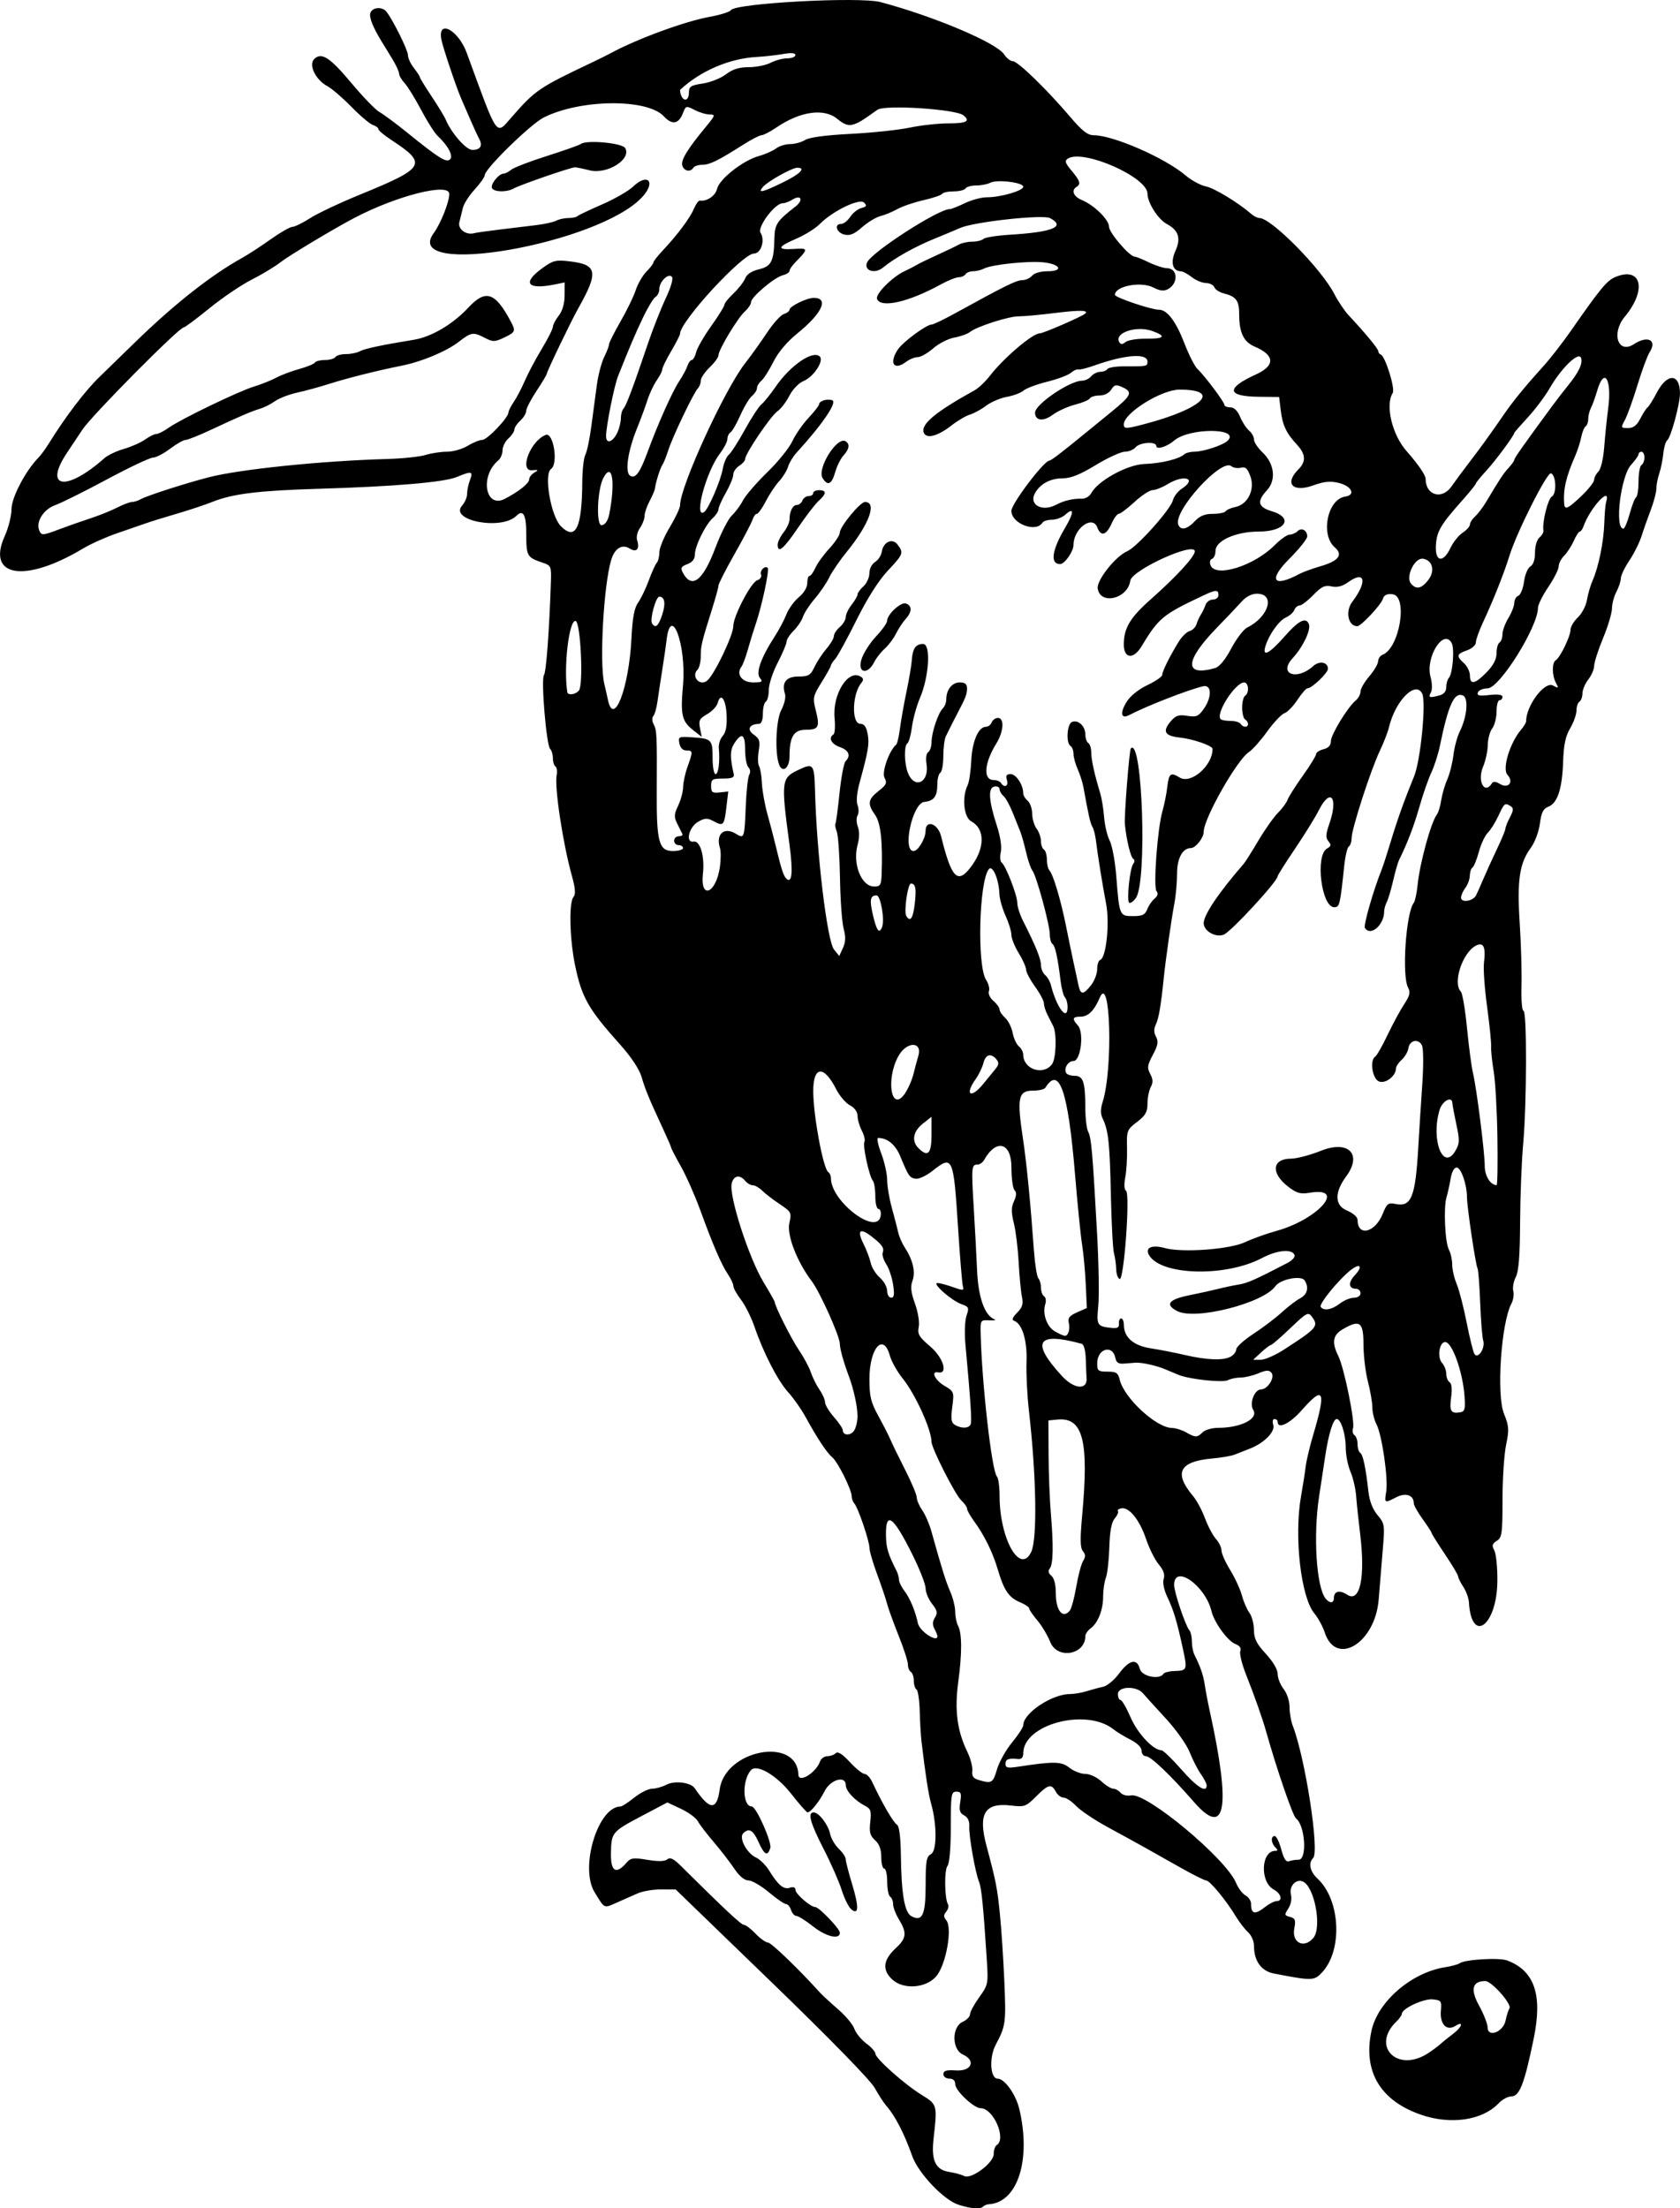 <?xml version="1.0" encoding="UTF-8"?>
<svg width="160.27mm" height="210.69mm" version="1.1" viewBox="0 0 567.87 746.55" xmlns="http://www.w3.org/2000/svg">
<g transform="translate(-65.187 -173.45)">
<path d="m389.11 918.76c-4.915-1.573-13.535-10.658-15.564-16.402-2.704-7.655-5.81-13.681-8.785-17.037-0.814-0.919-2.566-3.622-3.893-6.007-1.469-2.64-15.102-16.612-34.853-35.72l-32.44-31.383-4.849-0.03c-2.667-0.017-6.267 0.591-8 1.351-1.733 0.76-4.794 2.11-6.802 3-4.763 2.112-4.231 2.343-7.749-3.373-5.14-8.354 1.125-29.008 8.799-29.008 0.454 0 2.525-1.35 4.601-3 2.076-1.65 4.787-3 6.023-3s3.466-0.632 4.954-1.404c2.72-1.411 8.155-0.712 9.452 1.215 5.057 7.513 7.487 7.646 8.44 0.461 1.788-13.481 26.203-18.089 26.607-5.022 0.092 2.981 5.963-0.618 7.34-4.5 0.341-0.963 1.445-1.75 2.452-1.75s2.291-0.459 2.852-1.02c0.694-0.694 2.211 0.266 4.74 3 2.046 2.211 4.301 4.02 5.011 4.02 0.71 0 1.869 1.238 2.576 2.75 3.421 7.317 7.094 13.629 8.418 14.468 0.697 0.442 1.179 4.292 1.252 10 0.169 13.388 1.239 19.635 3.577 20.886 3.708 1.984 4.806-0.458 4.806-10.691 0-8.008 0.26-9.481 1.818-10.316 2.013-1.077 2.022-10.08 0.017-17.097-0.883-3.091-1.893-9.631-3.242-21-0.228-1.925-0.496-6.536-0.595-10.247-0.099-3.711-0.589-7-1.089-7.309-0.5-0.309-0.909-1.634-0.909-2.944s-0.45-2.66-1-3c-0.55-0.34-1-1.48-1-2.533s-1.407-5.414-3.127-9.691-3.474-9.126-3.898-10.776c-0.424-1.65-1.942-6.148-3.373-9.996-1.431-3.848-2.602-7.868-2.602-8.933 0-2.325-3.867-13.677-5.117-15.021-0.486-0.522-0.884-1.604-0.884-2.404 0-2.229-4.694-11.648-6.589-13.22-1.835-1.523-5.13-6.508-9.106-13.776-1.399-2.558-3.982-6.225-5.74-8.15-3.513-3.847-8.41-13.356-11.428-22.19-1.069-3.129-3.112-7.222-4.54-9.094s-2.597-3.968-2.597-4.656c0-0.688-0.806-2.446-1.792-3.906-2.223-3.293-5.11-9.973-9.359-21.654-1.801-4.95-4.753-11.631-6.562-14.846-1.808-3.215-3.288-6.056-3.288-6.313 0-0.257-1.294-3.251-2.875-6.654-4.656-10.018-5.865-12.95-7.172-17.382-0.769-2.608-3.546-6.772-7.345-11.009-10.606-11.832-12.875-15.831-15.101-26.608-1.84-8.906-2.148-21.211-0.579-23.102 0.823-0.992 0.69-2.859-0.514-7.212-3.076-11.117-5.92-29.947-5.14-34.027 0.252-1.317 0.068-2.635-0.408-2.929-0.476-0.294-0.866-1.544-0.866-2.776s-0.425-2.668-0.944-3.191c-1.273-1.282-3.131-23.654-2.071-24.935 0.741-0.895 1.807-15.271 2.336-31.51 0.172-5.278 0.06-5.535-2.821-6.5-5.231-1.752-5.5-2.22-5.5-9.564 0-6.652-1.031-8.576-3.352-6.256-5.004 5.004-22.916 1.583-18.317-3.498 0.918-1.015 1.669-2.792 1.669-3.951s0.439-3.26 0.975-4.671c1.133-2.98 0.578-3.112-4.386-1.038-4.324 1.807-21.02 3.24-46.589 4-20.401 0.606-29.217 1.683-36 4.397-2.475 0.99-7.875 2.79-12 3.998s-8.85 2.672-10.5 3.252c-1.65 0.58-6.062 2.104-9.803 3.387s-8.917 3.6-11.5 5.15c-19.671 11.801-32.797 9.713-26.483-4.212 1.247-2.75 2.271-6.843 2.277-9.095 0.009-3.915 4.723-12.915 9.114-17.405 0.807-0.825 2.351-2.925 3.431-4.667 5.694-9.179 12.299-17.873 17.146-22.567 2.991-2.897 8.224-7.991 11.628-11.321 13.342-13.05 26.097-23.134 36.615-28.945 1.991-1.1 6.31-3.913 9.597-6.25s6.613-4.25 7.39-4.25c0.777 0 3.477-1.323 6-2.939s9.988-5.149 16.588-7.849c22.571-9.235 23.277-10.463 10.75-18.687-2.337-1.535-4.25-3.15-4.25-3.59 0-0.44-0.828-1.062-1.84-1.384-1.012-0.321-4.274-3.077-7.25-6.124-2.976-3.047-6.64-6.197-8.143-7-3.96-2.115-6.435-7.186-4.468-9.153 2.463-2.463 5.319-0.612 12.717 8.246 3.849 4.608 8.073 8.964 9.387 9.68 1.314 0.716 5.473 3.797 9.243 6.848 10.826 8.762 13.359 10.348 14.579 9.128 1.169-1.169-0.639-4.614-4.134-7.879-1.057-0.987-3.579-4.945-5.605-8.795s-4.54-7.929-5.585-9.064-1.901-2.608-1.901-3.271c0-0.664-1.026-2.885-2.28-4.936-1.254-2.051-2.832-4.629-3.506-5.729-3.144-5.127-4.447-8.45-3.887-9.909 0.727-1.895 4.027-2.103 5.407-0.341 2.247 2.871 7.266 13.009 7.266 14.677 0 0.992 0.9 2.948 2 4.346s2 2.777 2 3.064c0 0.287 1.815 3.253 4.032 6.592s4.355 6.858 4.75 7.821c1.814 4.423 6.833 10.176 8.909 10.212 2.745 0.048 3.663-1.348 2.414-3.671-0.529-0.985-1.935-4.041-3.124-6.791s-2.553-5.9-3.03-7c-1.643-3.785-6.083-17.004-6.628-19.738-1.428-7.153 5.682-3.447 8.576 4.471 10.662 29.165 9.745 27.845 15.101 21.731 8.132-9.282 9.165-9.984 27.5-18.687 2.2-1.044 4.9-2.389 6-2.987 8.836-4.809 25.083-10.778 33.5-12.307 3.575-0.649 6.799-1.662 7.164-2.251 1.462-2.358 43.46-4.624 50.585-2.729 18.069 4.806 39.204 13.749 41.779 17.68 0.835 1.275 2.174 2.317 2.976 2.317 1.664 0 11.463 9.518 19.306 18.75 4.067 4.788 5.938 6.253 8 6.261 6.64 0.027 24.036 7.635 31.047 13.579 2.004 1.699 5.091 3.372 6.859 3.718 2.835 0.554 10.864 5.427 15.364 9.325 0.868 0.752 2.102 1.367 2.741 1.367 4.019 0 20.882 17.091 25.304 25.646 1.307 2.528 3.501 5.794 4.876 7.258 5.46 5.811 10 11.302 10 12.095 0 0.459 0.384 0.985 0.853 1.169 1.533 0.599 4.936 11.559 4.031 12.986-2.579 4.069-0.22 14.07 4.613 19.558 3.969 4.507 6.503 8.193 6.503 9.461 0 5.594 5.52 7.213 8.752 2.566 1.238-1.781 3.812-5.263 5.718-7.738 3.784-4.912 7.673-10.291 11.931-16.5 3.146-4.587 7.268-9.63 13.342-16.324 2.333-2.572 6.609-8.075 9.5-12.231 9.86-14.169 12.06-16.828 14.889-18 8.845-3.664 10.764 4.312 3.22 13.381-4.718 5.672-2.308 12.841 3.121 9.283 4.59-3.007 7.867-1.344 5.286 2.684-0.777 1.213-2.644 6.256-4.149 11.206s-3.407 10.238-4.229 11.75c-1.45 2.669-1.42 2.75 1.037 2.75 1.847 0 2.981-0.878 4.196-3.25 0.916-1.788 2.012-3.477 2.436-3.754 0.424-0.277 1.828-2.522 3.119-4.988 3.499-6.683 7.778-6.543 7.816 0.257 0.02 3.547-3.102 15.038-4.312 15.871-0.508 0.35-1.102 2.375-1.32 4.5-0.218 2.125-0.837 5.168-1.375 6.763-0.538 1.595-0.978 3.897-0.978 5.117 0 1.22-0.84 4.415-1.866 7.101-1.026 2.686-2.435 6.683-3.13 8.883-0.695 2.2-2.555 5.935-4.134 8.3-1.578 2.365-2.873 5.065-2.876 6-3e-3 0.935-0.678 2.989-1.5 4.564s-1.494 4.101-1.494 5.612-1.35 6.022-3 10.023c-1.65 4.001-3.01 8.226-3.022 9.387s-0.902 3.237-1.978 4.612c-1.075 1.375-1.966 3.486-1.978 4.691-0.012 1.205-0.472 2.469-1.022 2.809-0.55 0.34-1 1.691-1 3.002s-0.959 4.009-2.131 5.996c-1.586 2.687-2.196 5.582-2.384 11.307-0.299 9.126-1.901 14.023-4.969 15.189-1.746 0.664-2.381 1.927-2.888 5.749-0.364 2.745-1.709 6.334-3.06 8.165-3.844 5.21-4.696 10.995-3.753 25.481 0.461 7.089 0.731 16.651 0.598 21.25-0.132 4.599 0.171 8.361 0.673 8.361 1.196 0 1.124 31.436-0.103 45-0.522 5.775-0.989 17.67-1.036 26.434-0.061 11.432-0.475 16.686-1.463 18.597-0.757 1.465-1.136 3.586-0.841 4.714s0.018 3.02-0.616 4.204c-3.486 6.513-5.134 30.83-2.527 37.274 1.696 4.192 1.775 5.379 0.705 10.56-0.663 3.211-1.206 11.544-1.206 18.519 0 11.445-0.188 12.799-1.93 13.887-1.575 0.984-1.729 1.581-0.835 3.251 0.602 1.125 1.067 5.747 1.032 10.27-0.117 15.158-8.746 21.642-9.627 7.234-0.086-1.406-0.94-3.753-1.898-5.215s-1.742-3.041-1.742-3.507c0-0.467-2.025-3.869-4.5-7.559-2.475-3.69-4.5-6.928-4.5-7.195 0-0.267-1.35-2.349-3-4.626s-3-4.694-3-5.369c0-2.727-2.719-3.669-5.878-2.035-4.044 2.091-4.079 2.073-3.436-1.886 0.711-4.38-1.412-19.123-3.272-22.718-0.777-1.504-1.414-4.084-1.414-5.734s-0.675-5.592-1.5-8.76c-0.825-3.167-1.5-8.814-1.5-12.549 0-7.643-1.242-8.532-7.096-5.074-3.278 1.937-3.674 4.435-1.417 8.958 1.963 3.936 5.691 22.191 4.985 24.414-0.304 0.959-0.085 2.033 0.487 2.387 0.572 0.354 1.041 1.715 1.041 3.025 0 1.31 0.4 2.629 0.89 2.932 0.945 0.584 1.861 4.896 2.776 13.058 0.367 3.276 1.425 6.018 3.079 7.984 2.413 2.868 2.489 3.352 1.794 11.51-0.399 4.684-1.028 12.341-1.397 17.016-1.166 14.767-14.422 22.872-18.241 11.153-0.655-2.009-2.233-4.904-3.507-6.434-4.55-5.462-6.897-26.005-4.514-39.519 0.65-3.685 1.367-8.275 1.595-10.2 0.228-1.925 1.35-6.65 2.493-10.5 4.502-15.158 3.66-17.021-3.833-8.478-3.946 4.5-8.134 6.547-8.134 3.978 0-0.55-0.48-1-1.067-1-0.611 0-0.797 0.852-0.435 1.992 0.732 2.307-3.135 6.205-7.997 8.063-1.65 0.631-3.9 1.516-5 1.968-1.1 0.452-4.475 1.043-7.5 1.314-11.287 1.01-13.253 4.819-6.582 12.748 1.205 1.432 3.014 4.812 4.02 7.51s2.669 5.834 3.695 6.97 1.866 2.886 1.866 3.889 1.322 3.974 2.939 6.601 3.407 6.515 3.979 8.642c0.572 2.126 1.711 4.752 2.53 5.835 0.819 1.083 1.503 3.667 1.52 5.741 0.025 2.987 0.864 4.676 4.032 8.112 2.446 2.653 4 5.312 4 6.843 0 1.377 0.9 3.647 2 5.046 1.141 1.451 2 4.057 2 6.07 0 1.94 0.49 4.794 1.09 6.342 4.237 10.945 9.104 42.521 6.894 44.732-1.698 1.698-1.078 4.592 1.496 6.978 7.735 7.169 8.55 24.164 1.52 31.695-2.663 2.853-3.357 2.868-16.296 0.368-4.232-0.818-6.704-4.23-6.704-9.252 0-1.64-0.881-3.692-2.032-4.734-1.118-1.012-2.993-3.444-4.167-5.405-3.14-5.244-8.779-12.066-9.973-12.066-0.571 0-4.704-2.079-9.183-4.621-10.407-5.905-14.31-8.075-24.144-13.425-4.4-2.394-9.193-5.613-10.651-7.153-1.458-1.54-3.355-2.801-4.215-2.801-0.86 0-2.045-0.9-2.634-2-1.49-2.785-2.535-2.532-6.688 1.621-3.417 3.417-3.895 3.588-8.498 3.043-8.838-1.047-11.155 2.75-8.268 13.552 3.218 12.044 3.669 14.341 4.567 23.284 0.497 4.95 1.169 15.246 1.494 22.881 0.585 13.755 0.435 14.842-2.905 21.119-2.306 4.333-1.913 11.5 0.631 11.5 2.351 0 6.14 5.3 7.315 10.232 4.095 17.186-0.55 31.679-10.328 32.227-0.649 0.036-1.511 0.398-1.917 0.803-0.965 0.965-4.07 0.723-8.37-0.653zm11.966-17.098c0-1.316 0.45-2.671 1-3.011 3.412-2.109-1.093-12.5-5.42-12.5-2.285 0-8.58-5.945-8.58-8.104 0-1.23-0.703-1.896-2-1.896-1.122 0-2-0.667-2-1.518 0-1.161 0.999-1.455 4.25-1.25 5.288 0.334 6.859-3.314 2.318-5.383-3.75-1.708-3.797-9.332-0.068-11.031 1.375-0.626 2.5-1.781 2.5-2.565s1.396-3.37 3.103-5.747c3.051-4.248 3.093-4.469 2.535-13.163-1.12-17.433-1.763-23.874-2.581-25.843-1.271-3.06-3.494-15.657-3.307-18.737 0.109-1.783-0.494-3.091-1.729-3.751-1.503-0.805-1.778-1.738-1.328-4.513 0.48-2.959 0.278-3.499-1.313-3.498-1.735 1.1e-4 -1.881 0.917-1.881 11.846 0 7.26-0.435 12.39-1.123 13.25-1.124 1.406-0.991 11.101 0.178 12.993 0.339 0.549 0.073 1.653-0.592 2.454-0.945 1.139-0.942 1.778 0.017 2.932 2.127 2.563-0.041 14.859-3.321 18.839-3.404 4.13-11.203 4.721-14.989 1.136-3.469-3.285-3.043-6.618 1.365-10.687 3.483-3.214 3.672-5.092 0.961-9.538-1.098-1.801-1.996-4.137-1.996-5.191 0-1.054-0.45-2.195-1-2.535-0.55-0.34-1-2.616-1-5.059s-0.45-4.441-1-4.441-1-1.73-1-3.845c0-2.637-0.66-4.443-2.102-5.747-1.7-1.539-2.01-2.721-1.62-6.184 0.409-3.631 0.159-4.448-1.648-5.378-3.591-1.847-6.63-5.096-6.63-7.087 0-3.361-5.198-1.865-7.157 2.06-1.727 3.458-4.713 7.181-5.76 7.181-0.334 0-2.837-2.846-5.561-6.324-4.858-6.202-11.567-10.152-13.549-7.977-3.087 3.386-2.903 12.301 0.254 12.301 1.484 0 6.872 12.117 6.253 14.064-0.924 2.911-1.984 2.361-3.979-2.064-1.835-4.069-3.24-4.86-5.182-2.918-1.529 1.529 1.236 6.757 4.316 8.16 1.329 0.605 3.349 2.61 4.489 4.456 3.075 4.975 4.853 6.444 6.983 5.768 1.234-0.392 1.895-0.121 1.895 0.778 0 1.327 5.13 5.755 6.667 5.755 1.299 0 8.333 7.346 8.333 8.703 0 2.436-4.713 1.302-9.109-2.193-2.415-1.92-4.923-3.495-5.573-3.5-0.65-5e-3 -1.468-0.91-1.817-2.01-0.349-1.1-1.105-2-1.679-2s-3.194-1.8-5.821-4-5.732-4-6.898-4c-1.366 0-3.096-1.451-4.861-4.075-1.507-2.241-4.633-6.285-6.947-8.984s-4.696-5.823-5.293-6.94c-0.598-1.117-3.163-3.007-5.7-4.199l-4.613-2.168-8.396 4.434c-10.381 5.482-10.534 5.664-10.675 12.699-0.125 6.246 1.721 7.37 5.289 3.219 1.392-1.62 2.291-1.742 7.031-0.952 3.67 0.611 5.853 0.558 6.723-0.164 0.965-0.801 2.135-0.228 4.662 2.281 14.751 14.645 20.327 19.857 21.243 19.854 0.585-2e-3 2.356 1.346 3.937 2.996s3.472 3 4.203 3c1.08 0 10.344 8.918 17.526 16.871 0.809 0.896 3.556 3.429 6.105 5.629s5.053 5.196 5.566 6.658c0.512 1.462 2.32 3.684 4.016 4.938 1.696 1.254 3.084 2.805 3.084 3.447 0 1.613 9.759 10.321 15.644 13.959 5.321 3.289 5.321 3.29 4.008 14.998-0.802 7.15 0.691 10.311 5.21 11.029 2.001 0.318 4.314 0.944 5.139 1.392 2.338 1.268 10-4.41 10-7.41zm-48.113-82.711c-0.887-0.715-2.358-3.661-3.269-6.546-0.911-2.885-3.672-9.165-6.137-13.954-4.492-8.729-5.464-12.299-3.348-12.299 1.754 0 4.95 4.165 5.568 7.255 0.306 1.53 1.616 3.787 2.91 5.014 1.295 1.227 2.362 2.836 2.371 3.576 0.01 0.74 0.954 4.43 2.1 8.201 2.403 7.911 2.338 10.796-0.196 8.754zm156.18 9.616c2.993-3.606 0.318-17.562-3.658-19.088-2.332-0.895-4.621 1.7-3.93 4.454 0.361 1.438-3e-3 3.365-0.89 4.72-1.388 2.118-1.345 2.33 0.577 2.833 1.761 0.461 1.981 1.058 1.443 3.926-0.908 4.843 3.337 6.917 6.459 3.156zm-16.35-10.42c1.398-1.1 3.157-2 3.908-2 2.186 0 1.575-2.55-0.932-3.892-4.776-2.556-4.357-13.109 0.521-13.109 0.889 0 0.884-0.293-0.023-1.2-1.458-1.458-1.579-3.8-0.196-3.8 0.552 0 1.548 2.036 2.214 4.525 0.836 3.125 1.633 4.362 2.578 4 0.752-0.289 2.231-0.525 3.286-0.525 2.965 0 2.221-11.622-0.894-13.98-1.071-0.811-6.548-16.767-10.133-29.52-1.207-4.294-3.936-12.017-6.8-19.243-1.361-3.434-2.208-6.936-1.883-7.782 0.386-1.006-0.196-1.838-1.682-2.403-2.562-0.974-7.153-7.286-8.053-11.072-2.063-8.678-12.636-16.111-12.636-8.884 0 2.418 3.846 13.843 5.162 15.334 0.461 0.522 0.838 2.216 0.838 3.764s0.398 3.595 0.883 4.55c1.992 3.916 3.019 6.921 3.499 10.236 0.279 1.925 1.002 5.75 1.608 8.5 7.278 33.038 5.519 43.388-5.269 31.008-7.97-9.146-14.641-15.508-16.261-15.508-0.803 0-1.46-0.829-1.46-1.843 0-1.125-1.46-2.581-3.75-3.739-2.062-1.043-4.65-2.616-5.75-3.495-9.209-7.359-30.5-1.704-30.5 8.101 0 1.403-0.582 2.042-1.75 1.924-3.27-0.333-4.25 0.05-4.25 1.657 0 1.324 0.745 1.491 4.25 0.955 12.158-1.859 14.617-1.81 17.361 0.349 1.462 1.15 3.882 2.091 5.378 2.091 1.514 0 3.914 1.108 5.417 2.5 1.484 1.375 3.294 2.5 4.024 2.5 0.729 0 1.834 0.612 2.455 1.36 0.632 0.761 2.203 1.155 3.569 0.894 5.241-1.002 32.076 21.367 35.474 29.57 0.741 1.789 2.186 3.701 3.21 4.25 1.025 0.548 1.863 1.806 1.863 2.795 0 3.532 1.284 3.84 4.727 1.131zm-19.727-41.096c0-0.603-0.879-2.33-1.954-3.839-1.074-1.509-2.773-4.829-3.774-7.378-1.006-2.56-4.618-7.667-8.072-11.411-3.438-3.727-6.915-7.564-7.726-8.527-2.183-2.59-8.475-2.404-8.475 0.25 0 1.1 0.391 2 0.869 2s2.019 2.651 3.424 5.891c2.369 5.462 7.67 11.109 10.429 11.109 0.568 0 3.602 2.925 6.74 6.5 5.276 6.009 8.538 8.074 8.538 5.404zm-70.877-5.455c0.739-2.503 3.039-6.602 5.11-9.109 2.072-2.507 3.767-5.124 3.767-5.814 0-4.051 9.695-10.526 15.762-10.526 1.428 0 3.978-0.434 5.667-0.965 1.689-0.531 4.196-1.203 5.571-1.493 1.375-0.29 3.824-2.331 5.442-4.535 3.37-4.59 6.05-5.169 6.969-1.507 0.636 2.535 6.677 3.785 7.995 1.653 0.288-0.466 1.936-0.887 3.662-0.936 4.298-0.122 4.425-0.414 3.019-6.962-2.078-9.679-3.234-13.58-5.304-17.898-1.218-2.541-1.725-4.964-1.311-6.269 0.469-1.476-0.042-2.978-1.67-4.913-1.29-1.532-3.235-5.435-4.323-8.673-2.149-6.393-5.713-10.798-8.328-10.294-0.908 0.175-1.425 0.602-1.15 0.949 0.275 0.347-0.212 1.466-1.082 2.486-1.095 1.284-1.656 4.278-1.822 9.73-0.132 4.331-0.658 8.973-1.168 10.315-0.51 1.342-0.928 4.189-0.928 6.328 0 4.53-1.728 8.934-4.235 10.789-0.971 0.719-1.765 1.872-1.765 2.563 0 6.387-9.501 8.023-11.876 2.045-0.893-2.247-2.861-5.544-4.374-7.327s-2.75-3.603-2.75-4.044c0-0.441-1.385-1.376-3.078-2.077-3.78-1.566-5.461-4.034-7.522-11.047-1.72-5.853-4.555-11.603-8.141-16.515-1.243-1.702-2.259-3.545-2.259-4.095 0-0.55-0.876-1.793-1.946-2.762-2.009-1.818-10.043-17.631-10.068-19.817-0.05-4.198-5.471-16.116-9.738-21.408-1.852-2.297-3.812-5.785-4.354-7.75-2.183-7.907-6.893-2.51-6.892 7.899 1.8e-4 5.943 0.467 7.877 3.026 12.527 1.664 3.025 3.498 6.625 4.077 8 0.578 1.375 2.816 5.969 4.974 10.208 2.158 4.239 3.923 8.445 3.923 9.346 0 0.901 0.831 2.832 1.846 4.292 1.015 1.46 2.411 4.679 3.101 7.154 3.58 12.836 4.831 16.837 6.368 20.372 0.926 2.13 1.685 5.197 1.685 6.816s0.427 3.742 0.949 4.717c1.363 2.546 1.386 9.322 0.067 19.095-1.279 9.47-0.369 16.43 3.078 23.537 1.077 2.22 1.834 5.113 1.682 6.428-0.209 1.811 0.331 2.566 2.224 3.113 4.351 1.257 4.75 1.02 6.123-3.629zm-20.123-45.015c0-0.311-0.46-1.426-1.023-2.477-0.72-1.346-0.671-2.474 0.166-3.815 0.982-1.572 0.811-2.384-0.977-4.658-1.191-1.515-2.166-3.854-2.166-5.199s-1.996-6.462-4.436-11.373c-6.566-13.213-9.157-15.034-8.967-6.3 0.087 4.011 0.734 6.147 3.52 11.624 0.486 0.955 0.883 2.357 0.883 3.115 0 0.758 0.818 2.452 1.817 3.764 1.917 2.515 3.647 6.661 4.58 10.972 0.586 2.709 6.603 6.67 6.603 4.347zm44.76-8.68c0.55-0.688 1.524-4.325 2.166-8.084 0.642-3.759 1.683-7.66 2.313-8.669 0.87-1.393 0.852-2.189-0.073-3.304-0.931-1.121-0.985-4.039-0.23-12.331 2.287-25.126 0.232-33.004-8.386-32.16l-3.044 0.298 0.053 11.5c0.029 6.325 0.377 15.325 0.773 20 0.93 10.978 0.799 17.145-0.396 18.584-0.631 0.761-0.443 1.576 0.557 2.406 0.955 0.793 1.512 2.978 1.512 5.933 0 5.902 2.371 8.808 4.755 5.828zm89.245-4.191c0-2.352 1.922-2.84 4.509-1.145 4.303 2.82 6.156-5.818 4.38-20.414-0.569-4.675-1.185-10.525-1.37-13-0.184-2.475-1.052-6.173-1.927-8.218-0.876-2.045-1.592-5.736-1.592-8.203 0-4.42-1.637-9.579-3.039-9.579-1.191 0-2.772 5.091-3.882 12.5-0.577 3.85-1.505 9.962-2.064 13.582-2.055 13.323-0.941 30.8 2.211 34.668 1.368 1.679 2.774 1.582 2.774-0.191zm-102.32-15.59c2.108-4.399 1.764-25.602-0.778-47.854-0.589-5.16-0.95-12.585-0.801-16.5 0.274-7.208-1.486-12.913-4.272-13.841-0.787-0.262-0.41-1.202 1.083-2.695 1.816-1.816 2.155-2.945 1.635-5.438-0.361-1.73-0.86-6.971-1.108-11.646-0.248-4.675-0.98-10.619-1.626-13.21-0.913-3.662-0.901-5.309 0.052-7.402 0.855-1.877 0.909-3.01 0.179-3.74-0.576-0.576-1.048-4.06-1.048-7.741 0-8.404-5.133-9.78-9.223-2.474-0.482 0.862-1.492 1.567-2.244 1.567-2.023 0-2.102 0.872-1.288 14.245 0.41 6.74 0.924 16.399 1.142 21.462 0.397 9.206 2.565 15.316 5.901 16.628 0.667 0.262-0.138 0.406-1.788 0.321-2.926-0.152-2.998-0.044-2.9 4.344 0.374 16.791 3.757 46.628 5.494 48.45 0.498 0.522 0.904 3.447 0.902 6.5-8e-3 14.523 6.928 26.868 10.687 19.023zm-58.716-45.857c0.03-3.186-1.252-9.123-2.94-13.616-1.752-4.665-3.029-9.261-3.029-10.909 0-2.528-6.729-17.52-9.502-21.17-4.973-6.546-8.472-15.616-7.568-19.616 0.804-3.559 0.683-3.797-3.297-6.466-2.273-1.524-4.937-3.573-5.921-4.554-0.984-0.981-2.391-1.784-3.127-1.784-0.736 0-1.899-0.675-2.583-1.5-1.833-2.208-3.88-1.827-4.551 0.848-1.026 4.087 5.756 25.157 10.758 33.42 2.086 3.447 3.793 6.471 3.793 6.72 0 1.33 5.671 12.598 8.191 16.274 1.607 2.344 3.415 5.719 4.018 7.5 0.603 1.781 1.928 4.433 2.944 5.893 1.016 1.46 1.847 3.357 1.847 4.215 0 0.858 1.35 3.098 3 4.978s3 3.882 3 4.452c0 1.768 2.438 1.958 3.718 0.289 0.67-0.873 1.232-3.111 1.25-4.972zm116.67 5.384c0.825-0.825 3.201-1.5 5.279-1.5 7.614 0 13.672-3.076 11.839-6.011-1.41-2.257 0.392-6.989 2.661-6.989 2.212 0 4.754-4.083 3.49-5.606-0.818-0.985-1.736-0.948-4.439 0.182-1.875 0.783-4.577 1.424-6.006 1.424-1.429 0-3.356 0.399-4.282 0.888-1.743 0.919-13.036-0.298-16.684-1.798-1.1-0.452-3.125-1.298-4.5-1.881-2.952-1.25-7.887-2.351-10-2.232-0.825 0.047-2.611 0.183-3.969 0.304-1.774 0.157-2.575-0.344-2.847-1.781-0.914-4.831-6.184-3.347-6.184 1.741 0 2.484 0.347 2.759 3.481 2.759 2.972 0 3.577 0.402 4.137 2.75 1.472 6.165 12.327 16.203 17.612 16.285 1.248 0.019 3.395 0.679 4.77 1.465 3.194 1.826 3.817 1.826 5.643 0zm-78.4-2.75c0.415-1.137-0.044-8.057-1.793-27.029-0.349-3.789-0.179-8.058 0.386-9.679 0.925-2.653 0.779-2.98-1.72-3.852-3.333-1.162-10.176-7.208-8.088-7.146 0.81 0.024 3.175 0.651 5.256 1.394 3.416 1.218 3.738 1.19 3.315-0.294-0.258-0.904-1.003-9.969-1.655-20.144-1.512-23.585-1.817-24.265-8.498-18.956-2.107 1.674-4.71 2.912-5.785 2.75-2.079-0.313-2.439-0.837-5.254-7.644-1.617-3.912-4.335-6.15-7.466-6.15-0.512 0-0.033 2.362 1.065 5.25s1.996 6.915 1.996 8.951c2.7e-4 2.036 0.72 6.311 1.6 9.5 0.88 3.189 1.849 6.924 2.154 8.299 0.305 1.375 1.273 3.6 2.15 4.944 2.79 4.273 3.748 8.32 2.671 11.276-0.751 2.062-0.55 3.949 0.833 7.794 1.037 2.885 1.582 6.285 1.263 7.881-0.481 2.404 0.085 3.359 3.933 6.638 4.386 3.738 6.107 9.408 2.647 8.716-2.575-0.515-1.125 2.626 2.087 4.521 3.274 1.932 3.325 2.067 2.673 7.146-0.532 4.145-0.35 5.361 0.913 6.099 2.253 1.318 4.787 1.191 5.319-0.267zm166.94-9.25c-0.525-8.187-4.175-18.5-6.546-18.5-2.006 0-2.77 5.16-1.049 7.079 0.779 0.868 1.416 2.529 1.416 3.691 0 1.162 0.503 2.423 1.118 2.803 0.698 0.431 0.9 2.283 0.537 4.929-0.652 4.759-0.147 5.713 2.804 5.29 1.795-0.257 2.002-0.895 1.72-5.292zm-127.78-6.372c-0.055-0.62-0.168-3.392-0.25-6.159-0.091-3.065-0.638-5.166-1.4-5.375-15.178-4.171-17.302-0.657-6.613 10.939 4.097 4.445 8.633 4.771 8.263 0.595zm48.666-7.163c1.064-0.569 1.934-1.69 1.934-2.49 0-0.8 2.587-3.147 5.75-5.215s7.475-5.335 9.583-7.26 4.92-4.077 6.25-4.782c2.459-1.304 3.061-3.654 1.548-6.041-1.159-1.828-8.229-0.442-9.916 1.945-4.067 5.751-27.02 11.581-33.138 8.417-4.307-2.227-2.966-3.949 4.204-5.395 3.421-0.69 7.795-1.656 9.72-2.147 1.925-0.491 5.004-1.138 6.841-1.438 2.964-0.484 5.557-1.635 16.459-7.301 1.54-0.801 2.631-1.974 2.423-2.607-0.735-2.243-5.833-1.804-11.035 0.95-12.185 6.451-33.911 5.949-38.098-0.88-1.588-2.591 0.802-3.728 5.252-2.499 5.931 1.638 21.938 0.462 27.157-1.995 2.475-1.165 7.2-2.863 10.5-3.773 14.162-3.905 23.969-15.061 11.368-12.932-3.138 0.53-4.382 0.188-7.242-1.994-6.032-4.601-5.567-9.529 0.898-9.529 1.9 0 6.444-1.197 10.099-2.66 9.316-3.729 14.096 1.138 8.522 8.677-3.994 5.402-3.902 9.769 0.242 11.501 2.168 0.906 3.618 2.204 3.627 3.246 0.05 5.72 5.945 4.244 8.508-2.131 1.402-3.488 1.834-3.811 4.404-3.297 5.285 1.057 6.65-2.411 7.616-19.347 0.298-5.219 0.897-14.663 1.333-20.988 0.455-6.607 0.408-12.27-0.109-13.31-1.185-2.381-4.183-1.748-4.572 0.966-0.168 1.174-1.181 2.927-2.25 3.895-1.069 0.968-1.944 2.28-1.944 2.916 0 2.749-3.97 5.569-6.03 4.283-2.092-1.307-2.8-7.118-1.003-8.229 0.532-0.329 2.405-3.618 4.162-7.309 1.757-3.691 4.282-8.362 5.611-10.379 1.942-2.946 2.205-4.065 1.338-5.684-2.149-4.015-0.71-25.268 1.938-28.647 0.431-0.55 1.01-3.25 1.286-6 0.751-7.482 4.546-21.324 6.549-23.886 0.479-0.613 1.126-2.779 1.438-4.813 0.312-2.034 1.232-5.184 2.044-7 0.812-1.816 1.744-5.506 2.072-8.201 0.328-2.695 1.294-6.295 2.146-8 2.523-5.047 3.053-11.431 1.014-12.213-2.916-1.119-4.905 3.281-7.736 17.113-0.563 2.75-1.865 6.8-2.895 9s-2.829 7.375-3.999 11.5c-1.842 6.493-4.113 12.431-6.885 18-0.411 0.825-1.313 3.975-2.006 7-0.693 3.025-1.661 6.281-2.153 7.236-0.491 0.955-0.893 2.396-0.893 3.203 0 4.606-4.646 8.561-6.511 5.543-0.53-0.858 2.827-12.578 5.581-19.482 0.439-1.1 1.274-3.575 1.856-5.5 3.443-11.386 5.214-16.441 9.193-26.236 2.228-5.484 4.153-25.28 2.724-28.014-2.325-4.449-9.132 2.529-11.244 11.527-0.359 1.528-1.764 5.128-3.124 8-3.092 6.533-9.476 26.294-9.476 29.335 0 1.248-0.419 2.528-0.93 2.844-0.512 0.316-1.202 3.155-1.536 6.309-1.429 13.535-1.596 14.234-3.396 14.234-4.36 0-6.516-17.57-2.436-19.854 1.381-0.773 1.469-1.234 0.468-2.441-0.987-1.189-0.93-2.366 0.283-5.847 3.135-9.003 0.429-12.515-3.552-4.608-1.177 2.337-4.786 8.168-8.02 12.957-3.234 4.789-5.881 8.983-5.881 9.321 0 1.717-15.85 18.872-18.262 19.766-2.775 1.028-6.738-1.272-6.738-3.91 0-2.792 5.118-10.387 13.5-20.032 0.55-0.633 2.8-4.19 5-7.905s5.17-7.923 6.599-9.351 2.888-3.41 3.241-4.404c0.353-0.994 2.671-4.652 5.151-8.127s4.509-6.776 4.509-7.334c0-0.558 1.125-1.297 2.5-1.642 1.687-0.423 2.5-1.32 2.5-2.755 0-2.204 5.695-11.507 8.438-13.783 0.859-0.713 1.562-2.046 1.562-2.962 0-0.916 1.332-3.223 2.959-5.128 1.628-1.904 2.978-4.202 3-5.105 0.022-0.904 0.697-1.895 1.5-2.203 5.764-2.212 8.675-19.849 3.377-20.462-1.879-0.217-2.836 0.232-3.246 1.525-0.666 2.1-7.384 9.283-8.681 9.283-3.095 0-4.122-5.033-1.684-8.253 5.157-6.812 4.373-10.733-1.333-6.671-2.037 1.45-3.75 1.894-5.679 1.47-2.265-0.498-3.378 0.029-6.184 2.923-1.882 1.942-3.96 3.53-4.618 3.53-0.658 0-1.457 0.679-1.776 1.509-0.318 0.83-1.609 1.978-2.869 2.552-2.358 1.074-5.666 5.723-6.896 9.69-1.191 3.841 1.334 2.562 6.442-3.263 4.763-5.431 7.282-6.708 8.25-4.184 0.748 1.948-2.029 7.761-5.498 11.509-4.947 5.345 1.353 7.74 6.975 2.652 2.077-1.879 4.96-1.347 4.96 0.916 0 1.436-5.438 6.62-6.944 6.62-0.435 0-1.958 1.764-3.385 3.92s-3.399 4.18-4.383 4.497c-0.984 0.317-3.588 3.074-5.788 6.126s-5 6.206-6.223 7.008c-4.051 2.659-15.278 22.474-15.278 26.967 0 2.017-2.734 5.482-4.326 5.482-2.807 0-4.674 3.438-4.674 8.606 0 2.913-0.406 7.455-0.903 10.095-1.054 5.598-2.938 18.837-3.602 25.299-0.962 9.364-1.681 13.567-2.674 15.625-0.712 1.476-0.691 2.75 0.069 4.17 0.869 1.624 0.648 2.881-1.075 6.109-1.87 3.503-1.993 4.395-0.89 6.455 0.957 1.788 1.002 2.91 0.177 4.45-0.606 1.133-1.102 3.641-1.102 5.574 0 2.848-0.67 4.026-3.53 6.207-3.4 2.594-3.525 2.917-3.384 8.801 0.08 3.36-0.191 7.845-0.602 9.968-0.454 2.344-0.351 4.111 0.262 4.5 1.447 0.919-0.673 30.334-2.151 29.829-0.602-0.206-1.127-1.683-1.166-3.282s-0.379-4.032-0.754-5.407c-0.376-1.375-0.851-10.375-1.057-20-0.372-17.41-0.826-21.553-2.804-25.644-0.719-1.487-0.712-3.173 0.024-5.5 3.559-11.259 2.655-43.759-0.981-35.258-1.882 4.401-3.917 6.402-6.51 6.402-2.719 0-2.924 0.702-0.869 2.974 2.166 2.393 0.957 12.026-1.509 12.026-1.854 0-3.361 2.555-2.412 4.09 0.309 0.5 1.608 0.91 2.887 0.91 2.83 0 3.525 2.12 3.544 10.816 8e-3 3.474 0.445 7.121 0.971 8.105 1.053 1.967 1.459 6.595 2.988 34.079 0.566 10.175 0.758 21.307 0.427 24.737-0.644 6.661-0.454 6.969 4.627 7.501 1.855 0.194 2.464-0.19 2.361-1.488-0.076-0.963 0.261-1.75 0.75-1.75s0.899 1.012 0.911 2.25c0.041 4.189 3.267 6.981 9.095 7.871 2.961 0.452 8.083 1.452 11.383 2.221 7.488 1.744 13.054 1.967 15.566 0.623zm18.084-2.426c11.187-7.236 11.764-7.908 9.475-11.038-1.297-1.774-1.715-1.557-7.34 3.809-3.281 3.129-6.239 5.69-6.573 5.69-0.334 0-1.822 1.125-3.306 2.5l-2.697 2.5h2.546c1.4 0 4.953-1.557 7.896-3.461zm67.332-3.039c-0.338-1.1-0.799-6.864-1.026-12.809-0.226-5.945-0.625-11.155-0.886-11.578-0.632-1.023-3.568-20.764-3.575-24.039-9e-3 -4.321-2.006-10.074-3.496-10.074-0.849 0-1.655 1.487-2.03 3.75-0.342 2.062-0.965 4.875-1.384 6.25-1.061 3.484-0.522 15.313 0.811 17.805 0.607 1.135 1.105 3.388 1.105 5.007s0.683 4.578 1.518 6.576c0.835 1.998 2.346 7.843 3.358 12.988 1.012 5.146 2.198 9.934 2.635 10.641 1.182 1.912 3.747-1.989 2.971-4.518zm-140.16-2.904c0.296-0.772 0.316-2.254 0.045-3.293-0.368-1.406 0.353-2.262 2.818-3.346l3.312-1.457-0.364-7.953c-0.2-4.374-0.761-10.449-1.247-13.5-0.486-3.051-1.551-13.647-2.368-23.547-2.332-28.266-5.33-37.091-10.021-29.5-0.34 0.55-2.181 1-4.09 1-5.141 0-5.614 2.245-3.471 16.5 1.2 7.983 2.514 21.415 3.669 37.5 0.336 4.675 1.011 8.928 1.501 9.45 0.49 0.522 0.891 1.958 0.891 3.191 0 1.232 0.468 2.53 1.041 2.884 0.572 0.354 0.764 1.515 0.425 2.582-1.068 3.365 0.536 7.827 3.366 9.364 3.376 1.833 3.833 1.846 4.493 0.126zm91.675-9.596c1.375-1.075 3.513-1.966 4.75-1.978 1.323-0.013 2.25-0.64 2.25-1.522 0-0.825-0.648-1.5-1.441-1.5-2.589 0-2.815-2.099-0.493-4.57 2.861-3.045 1.859-4.303-1.391-1.746-3.995 3.142-10.743 11.398-10.129 12.392 0.926 1.498 3.77 1.024 6.454-1.075zm-150.99-6.414c-0.368-2.427-1.417-5.554-2.33-6.948s-1.445-3.12-1.182-3.836c0.592-1.613-0.203-2.759-3.868-5.573-3.869-2.971-4.904-1.975-2.641 2.542 1.028 2.051 2.137 4.98 2.465 6.509 0.328 1.529 1.71 3.748 3.07 4.93 1.36 1.183 2.474 3.195 2.474 4.47 0 1.276 0.604 2.32 1.341 2.32 1.02 0 1.181-1.056 0.672-4.414zm-4.194-23.336c0.176-1.238-0.162-2.25-0.75-2.25-0.594 0-1.07-1.914-1.07-4.3 0-2.365-0.378-4.728-0.839-5.25-1.221-1.382-3.527-12.049-2.844-13.154 0.319-0.516-0.072-2.196-0.868-3.732-0.797-1.536-1.449-3.79-1.449-5.009 0-1.362-0.999-2.752-2.591-3.603-1.425-0.763-3.51-3.201-4.634-5.419-4.18-8.248-7.782-7.915-7.755 0.717 0.026 8.291 3.38 26.261 5.1 27.324 0.484 0.299 0.881 1.217 0.881 2.04 0 7.938 15.801 19.809 16.82 12.636zm208.47-26.5c-0.137-8.938-0.703-18.95-1.257-22.25-0.554-3.3-0.948-7.125-0.874-8.5 0.073-1.375-0.545-7.45-1.374-13.5-0.829-6.05-1.296-12.685-1.038-14.745 0.674-5.369-0.181-7.128-2.786-5.734-4.557 2.439-7.862 12.678-5.012 15.529 0.522 0.522 1.459 6.125 2.082 12.45 0.623 6.325 1.516 13.075 1.986 15 1.222 5.013 3.985 26.788 3.984 31.39-1e-3 3.423 1.846 6.446 4.019 6.578 0.286 0.018 0.408-7.281 0.271-16.218zm-14.143 4.5c1.377-2.398 1.413-3.518 0.28-8.75-0.715-3.3-1.329-6.596-1.364-7.323-0.12-2.468-3.415-0.694-4.316 2.323-3.04 10.182 1.22 21.028 5.4 13.75zm-177.15-5.326v-6.076l-2.945 2.326c-3.277 2.588-3.867 5.872-1.484 8.255 3.205 3.205 4.429 1.961 4.429-4.505zm-9.107-13.774c1.116-1.567 2.466-4.605 3-6.75 0.534-2.145 1.258-4.832 1.608-5.97 1.596-5.183-3.925-5.194-6.743-0.012-4.253 7.821-2.369 19.057 2.135 12.732zm26.587-3.4c1.462-1.788 3.328-4.073 4.146-5.078 1.158-1.423 1.226-2.144 0.308-3.25-1.833-2.209-3.652-1.684-4.393 1.267-0.371 1.479-1.545 3.911-2.608 5.404-3.841 5.394-1.667 6.809 2.547 1.657zm23.234-6.646c1.404-1.843 1.694-10.291 0.442-12.868-0.464-0.955-1.364-2.743-2-3.973-0.636-1.23-1.156-2.921-1.156-3.759 0-0.837-1.35-3.386-3-5.664s-3.014-4.861-3.031-5.741c-0.017-0.88-1.14-3.4-2.495-5.6s-2.466-4.963-2.469-6.141c-3e-3 -1.177-0.895-4.102-1.983-6.5-1.088-2.398-2.022-5.709-2.076-7.359-0.161-4.926-2.325-9.969-3.585-8.355-3.313 4.242-4 32.704-0.904 37.429 0.836 1.277 1.263 2.992 0.949 3.812-0.32 0.835 0.344 2.276 1.511 3.275 1.146 0.981 2.083 2.289 2.083 2.907 0 0.618 0.855 1.897 1.901 2.843 1.046 0.946 2.182 3.221 2.526 5.054 0.344 1.834 1.289 3.885 2.099 4.557 0.81 0.673 1.474 1.926 1.474 2.786 0 4.957 6.715 7.235 9.714 3.296zm5.286-19.404c0-1.265-0.406-2.728-0.903-3.25-0.497-0.522-1.151-2.975-1.454-5.45-0.99-8.088-1.849-12.009-2.754-12.568-0.489-0.302-0.895-1.761-0.902-3.241-0.015-3.319-4.551-19.959-5.874-21.554-0.531-0.64-1.486-3.407-2.123-6.15-0.637-2.743-1.516-5.887-1.954-6.987-0.438-1.1-1.607-4.025-2.598-6.5-0.99-2.475-2.394-5-3.12-5.61-0.725-0.611-1.319-1.656-1.319-2.323 0-0.667-0.787-1.054-1.75-0.86-2.197 0.443-1.921 4.746 0.855 13.288 1.19 3.662 1.701 7.115 1.315 8.875-0.348 1.585-0.226 3.162 0.272 3.506 1.372 0.948 5.309 11.082 5.309 13.664 0 1.25 0.878 4.002 1.952 6.117 4.227 8.325 6.048 12.815 6.048 14.91 0 1.204 0.631 2.713 1.402 3.353 0.771 0.64 1.658 2.184 1.971 3.431 1.911 7.616 5.627 12.469 5.627 7.351zm7.927-7.335c1.14-1.449 2.073-3.887 2.073-5.417s0.453-2.933 1.006-3.117c2.048-0.683 3.283-12.441 2.003-19.081-1.242-6.446-2.75-15.828-3.451-21.467-0.22-1.769-0.746-3.778-1.17-4.463-0.693-1.122-1.33-3.933-3.017-13.32-0.297-1.65-1.176-4.418-1.955-6.151-0.779-1.733-1.416-4.069-1.416-5.191s-0.45-2.318-1-2.658c-1.614-0.997-1.205-7.484 0.513-8.143 2.102-0.807 4.487 1.429 4.487 4.207 0 1.275 0.45 2.597 1 2.937 0.55 0.34 1 1.777 1 3.193 0 2.458 1.066 7.302 3.039 13.807 0.5 1.65 1.087 5.271 1.304 8.045 0.217 2.775 1.073 6.375 1.902 8 0.829 1.625 1.824 7.005 2.21 11.955 1.046 13.427 1.077 13.5 5.678 13.5 3.162 0 4.084-0.441 4.787-2.291 0.479-1.26 1.599-2.895 2.488-3.633 1.075-0.892 1.296-1.728 0.66-2.494-1.158-1.395 0.304-21.211 1.998-27.082 0.635-2.2 1.375-5.912 1.645-8.25 0.517-4.479 1.169-4.967 4.152-3.104 3.825 2.389 11.155-3.979 11.14-9.678-3e-3 -1.063-6.624-3.351-11.072-3.825-5.176-0.552-5.994-2.112-2.948-5.624 1.601-1.845 2.658-2.177 5.479-1.719 3.021 0.49 3.77 0.182 5.517-2.271 2.893-4.063 2.763-8.442-0.229-7.717-5.274 1.278-19.213 6.724-24.954 9.749-2.722 1.435-3.151-0.751-0.872-4.439 1.264-2.045 4.008-4.264 7.07-5.718 2.753-1.307 5.005-2.865 5.005-3.462 0-1.184 2.439-6.108 5.518-11.138 1.076-1.757 2.747-3.402 3.714-3.655 0.967-0.253 2.018-1.29 2.335-2.305 0.317-1.015 1.008-2.52 1.534-3.345 0.526-0.825 1.221-2.288 1.544-3.25 0.323-0.963 1.435-1.75 2.471-1.75 1.036 0 1.883-0.675 1.883-1.5 0-1.903-0.876-1.885-5.096 0.104-13.787 6.498-15.048 7.537-20.979 17.302-2.68 4.412-5.925 4.038-5.925-0.683 0-5.567 2.097-9.094 9.096-15.294 8.675-7.686 14.904-14.469 14.904-16.23 0-3.39-21.286 6.301-21.803 9.927-0.876 6.141-10.193 8.346-11.016 2.607-0.397-2.768 6.029-10.883 9.939-12.552 3.331-1.422 14.7-14.114 15.5-17.305 0.313-1.249 1.652-2.979 2.975-3.846 5.356-3.51 0.798-4.959-4.821-1.533-1.801 1.098-4.072 1.998-5.046 2-0.975 2e-3 -3.725 1.804-6.112 4.004s-4.771 4-5.297 4c-0.527 0-1.601 1.436-2.388 3.191-1.847 4.119-3.666 4.636-4.9 1.391-1.63-4.288-8.031 0.446-8.031 5.94 0 2.191-2.984 6.479-4.508 6.479-3.474 0-2.846-4.615 1.669-12.273 3.087-5.236 3.094-7.173 0.016-4.387-1.009 0.913-3.01 1.661-4.447 1.661s-2.89 0.45-3.23 1c-2.166 3.505-10.5 0.329-10.5-4.001-2e-5 -2.393 11.061-16.999 12.873-16.999 0.573 0 4.185-2.771 12.738-9.771 1.161-0.951 4.871-3.978 8.243-6.729 6.809-5.552 7.292-6.657 3.642-8.32-2.138-0.974-2.684-0.852-3.74 0.839-0.737 1.179-2.329 1.98-3.937 1.98-1.485 0-2.979 0.45-3.319 1.001-0.34 0.55-2.594 1.498-5.008 2.106-2.414 0.608-5.839 2.175-7.61 3.481-3.137 2.314-5.881 1.947-5.881-0.787 0-2.817 11.759-10.801 15.908-10.801 1.016 0 2.407-0.675 3.092-1.5 0.685-0.825 2.063-1.5 3.063-1.5s2.08-0.424 2.401-0.942c0.32-0.518 2.934-0.928 5.809-0.911 7.514 0.044 7.727 1.6e-4 7.727-1.588 0-2.955-7.516-2.403-18 1.323-2.475 0.88-4.894 1.472-5.375 1.317-0.481-0.155-1.606 0.356-2.5 1.136-0.894 0.78-4.498 2.134-8.01 3.009s-7.112 2.223-8 2.996c-0.888 0.773-3.415 1.726-5.615 2.117-2.2 0.391-5.35 1.733-7 2.983-1.65 1.25-4.125 2.607-5.5 3.017-1.375 0.41-4.134 2.028-6.13 3.595-4.73 3.713-8.628 4.741-9.487 2.503-1.08-2.816 3.906-6.963 17.263-14.36 1.296-0.718 3.594-2.909 5.106-4.87 4.628-6.001 14.413-14.325 16.84-14.325 1.185 0 14.06-5.587 15.325-6.65 1.423-1.196-1.823-1.277-10.036-0.251-5.159 0.645-10.73 1.159-12.38 1.142-3.366-0.033-14.197 3.445-16.5 5.298-0.825 0.664-3.197 1.511-5.271 1.883-2.074 0.372-5.284 2.004-7.132 3.627s-4.201 2.965-5.229 2.982-2.741 0.693-3.809 1.5c-4.235 3.203-6.053 0.678-2.936-4.079 1.663-2.538 9.689-8.453 11.47-8.453 0.546 0 4.011-1.66 7.7-3.689 17.094-9.403 20.851-11.26 22.835-11.284 1.17-0.015 2.688-0.701 3.372-1.526 0.723-0.871 2.905-1.5 5.206-1.5 5.482 0 4.477-2.349-1.283-3-5.037-0.57-17.558 0.729-20.159 2.091-0.955 0.5-2.616 0.909-3.691 0.909s-2.233 0.45-2.573 1c-0.34 0.55-1.379 1.013-2.309 1.028-0.93 0.015-3.716 1.139-6.191 2.498-10.786 5.919-20.184 8.043-21.413 4.84-0.631-1.645 5.166-7.48 9.357-9.416 1.406-0.65 3.232-1.59 4.057-2.09 0.825-0.5 3.975-2.029 7-3.398 3.025-1.369 6.281-2.933 7.236-3.476 0.955-0.543 3.002-0.986 4.55-0.986s3.241-0.417 3.764-0.927 4.55-1.148 8.95-1.418c14.546-0.892 18.974-2.725 13.568-5.618-2.414-1.292-25.644 1.249-30.37 3.321-1.759 0.772-5.674 2.411-8.699 3.643-6.659 2.712-13.472 6.534-17.442 9.785-2.761 2.261-6.58 0.981-5.321-1.784 1.609-3.533 24.04-18.002 27.908-18.002 0.524 0 2.815-0.9 5.092-2s5.623-2 7.437-2c4.719 0 12.327-2.208 12.327-3.577 0-1.476-8.922-2.535-11.178-1.327-0.93 0.498-3.043 0.905-4.697 0.905s-3.285 0.45-3.625 1c-0.34 0.55-2.14 1-4 1s-3.613 0.373-3.894 0.829c-0.282 0.456-3.121 1.421-6.309 2.144-3.188 0.723-7.16 2.077-8.826 3.007-1.666 0.93-4.246 1.997-5.732 2.37-1.486 0.373-4.287 2.07-6.225 3.771-2.689 2.361-4.113 2.945-6.018 2.466-2.664-0.669-3.493-3.588-1.019-3.588 0.812 0 2.183-1.078 3.047-2.396 0.863-1.318 2.553-2.653 3.756-2.967 1.768-0.462 1.943-0.815 0.916-1.842-1.551-1.551-10.558 2.799-14.948 7.219-1.511 1.521-5.11 3.771-7.997 4.999-6.455 2.746-6.677 3.85-0.691 3.447 4.9-0.33 4.91-0.089 0.191 4.747-0.963 0.986-1.75 2.195-1.75 2.685 0 0.49-1.025 1.149-2.277 1.463-2.858 0.717-10.723 7.369-10.723 9.068 0 0.697-0.941 2.119-2.091 3.16-2.44 2.208-8.909 12.943-8.909 14.784 0 0.693-1.35 2.553-3 4.133s-3 3.6-3 4.487-0.43 2.043-0.956 2.569c-1.41 1.41-8.543 16.313-10.025 20.944-0.704 2.2-1.609 4.45-2.012 5-0.717 0.98-2.297 6.023-2.507 8-0.058 0.55-0.87 2.44-1.803 4.2-0.934 1.76-1.697 4.023-1.697 5.027s-0.704 2.832-1.564 4.06c-0.893 1.274-1.294 3.083-0.935 4.214 0.93 2.929-0.237 4.18-2.55 2.735-2.567-1.603-5.05-0.071-6.227 3.84-2.566 8.526-4.032 34.911-2.33 41.923 0.4 1.65 0.934 4.013 1.187 5.25 1.97 9.672 7.155-3.783 7.996-20.75 0.343-6.924 0.953-10.178 2.249-12 0.978-1.375 2.602-4.75 3.608-7.5 1.007-2.75 2.221-5.428 2.699-5.95 0.478-0.522 0.869-2.124 0.869-3.559s1.575-5.224 3.5-8.421 3.498-6.545 3.495-7.441c-0.019-6.282 15.066-39.202 22.023-48.062 1.972-2.512 5.28-7.133 7.351-10.27 2.071-3.137 4.635-5.98 5.698-6.317 1.063-0.338 1.933-1 1.933-1.473 0-1.152 5.831-4.006 8.185-4.006 5.251 0 2.849 5.218-5.524 12-3.534 2.863-6.493 6.373-8.131 9.647-1.417 2.831-3.241 5.698-4.053 6.372-0.812 0.674-1.477 1.791-1.477 2.481 0 0.69-0.748 1.873-1.662 2.628-0.914 0.755-2.69 3.694-3.947 6.53-1.257 2.837-2.759 5.451-3.338 5.809-0.579 0.358-1.053 1.369-1.053 2.248 0 0.878-1.155 3.111-2.567 4.962-4.615 6.051-8.91 21.973-5.331 19.76 1.419-0.877 5.622-10.582 6.317-14.586 0.348-2.007 1.277-4.184 2.064-4.837 0.787-0.653 3.216-4.44 5.398-8.415s4.714-7.848 5.627-8.605c0.913-0.758 3.068-3.429 4.788-5.936 4.99-7.271 12.652-12.509 14.945-10.216 1.47 1.47-2.109 6.861-5.485 8.259-1.637 0.678-3.69 2.808-4.796 4.976-1.064 2.085-2.903 4.469-4.087 5.299-2.272 1.592-10.874 14.329-10.874 16.103 0 0.572-0.9 1.602-2 2.289-1.1 0.687-2.005 2.033-2.012 2.99-7e-3 0.958-1.132 3.7-2.5 6.094s-2.488 4.911-2.488 5.595c0 0.684-0.889 2.047-1.975 3.03-2.513 2.274-6.025 9.481-6.025 12.363 0 1.446-0.878 2.543-2.54 3.175-2.135 0.812-2.374 1.277-1.495 2.92 3.013 5.631 6.766 2.724 11.014-8.531 1.82-4.821 4.304-9.697 5.521-10.835 1.217-1.138 2.913-3.432 3.768-5.098 0.855-1.666 4.544-5.941 8.198-9.5 3.654-3.559 7.465-8.271 8.468-10.471 1.003-2.2 3.454-5.744 5.445-7.876s3.621-4.221 3.621-4.643c0-1.15 2.796-1.997 4.472-1.354 1.738 0.667-3.428 8.229-12.102 17.713-1.172 1.281-2.46 3.416-2.862 4.744-0.403 1.328-1.766 3.54-3.03 4.915s-3.284 4.412-4.489 6.75-2.565 4.25-3.022 4.25-1.114 0.891-1.46 1.979c-0.345 1.089-3.076 6.301-6.067 11.584-2.992 5.282-5.439 10.07-5.439 10.64 0 0.569-0.938 4.019-2.084 7.666-3.662 11.653-3.916 12.709-3.916 16.252 0 1.913-0.492 3.971-1.093 4.572-2.316 2.316 0.874 5.807 3.326 3.64 2.514-2.222 8.767-15.341 8.767-18.395 0-3.32 5.995-14.802 8.072-15.461 1.007-0.32 1.594-1.183 1.308-1.927-0.518-1.35 1.315-3.187 2.249-2.254 0.63 0.63-1.949 12.776-3.971 18.704-0.844 2.475-2.094 6.525-2.777 9-0.683 2.475-1.648 5.041-2.145 5.702-1.885 2.511 0.194 5.298 3.953 5.298 3.071 0 3.383-0.208 2.291-1.523-1.445-1.742 0.394-6.89 4.993-13.977 1.428-2.2 3.217-5.575 3.976-7.5 0.759-1.925 2.656-4.545 4.215-5.822 1.696-1.39 2.834-3.297 2.834-4.75 0-1.335 0.34-2.428 0.756-2.428s1.311-1.238 1.989-2.75c0.678-1.512 2.813-4.463 4.744-6.556s3.511-4.492 3.511-5.332c0-1.992 6.869-10.363 8.504-10.363 4.175 0 1.438 7.524-6.107 16.786-2.409 2.958-5.088 6.868-5.953 8.691-0.865 1.822-3.054 5.048-4.866 7.168s-3.618 4.882-4.014 6.137c-0.396 1.255-1.81 3.372-3.143 4.705-1.332 1.332-2.422 3.018-2.422 3.745 0 0.728-1.35 3.925-3 7.105s-3 7.304-3 9.163-0.45 3.659-1 3.999c-0.55 0.34-1 2.167-1 4.059 0 2.078-0.495 3.447-1.25 3.456-3.321 0.041-4.299 1.894-1.893 3.588 2.026 1.427 2.269 2.21 1.728 5.589-0.346 2.161-0.289 4.464 0.127 5.119 0.415 0.654 0.843 3.214 0.95 5.689s0.946 7.2 1.863 10.5c0.917 3.3 2.045 7.575 2.505 9.5 2.127 8.897 2.888 11.318 3.859 12.289 1.969 1.969 2.356-2.128 1.092-11.549-2.879-21.445-2.763-22.417 2.998-25.153 5.125-2.433 5.403-2.078 5.648 7.208 0.561 21.243 4.093 50.637 6.431 53.525l1.759 2.173 1.25-2.744c0.918-2.015 0.979-3.741 0.231-6.497-0.561-2.064-1.116-9.776-1.235-17.138-0.119-7.362-0.603-14.403-1.076-15.647-0.473-1.244-0.69-2.432-0.483-2.639 0.207-0.207 0.832-4.822 1.387-10.254 0.556-5.432 1.482-10.349 2.059-10.926 1.871-1.871 1.115-3.73-1.951-4.798-2.873-1.002-3.951-3.144-2.144-4.261 0.471-0.291 0.643-2.749 0.382-5.463-0.783-8.153 4.586-16.707 8.837-14.079 0.955 0.59 1.007 1.151 0.199 2.127-3.118 3.769-3.355 13.826-0.327 13.826 1.289 0 2.018 1.005 2.468 3.402 0.627 3.342 0.243 5.665-2.733 16.538-0.91 3.325-1.172 6.274-0.674 7.583 0.448 1.179 0.444 2.743-9e-3 3.476-0.453 0.733-0.406 2.432 0.105 3.776 0.583 1.535 0.558 3.784-0.068 6.052-1.792 6.491 1.235 14.172 5.585 14.172 2.107 0 2.394-0.483 2.526-4.25 0.382-10.964-0.322-17.296-2.219-19.96-2.655-3.729-2.433-5.252 1.18-8.079 2.663-2.084 2.951-2.729 2.008-4.492-1.011-1.889 1.589-9.217 3.98-11.219 0.328-0.275 0.892-2.75 1.251-5.5 0.36-2.75 1.361-8.375 2.224-12.5 0.864-4.125 1.661-8.85 1.772-10.5 0.267-3.969 1.333-5.5 3.828-5.5 2.68 0 2.024 11.042-1.089 18.303-1.109 2.587-2.316 6.963-2.682 9.723-0.366 2.76-1.056 5.26-1.534 5.555-1.171 0.724-1.101 6.677 0.117 9.879 2.215 5.825 7.362 3.45 6.328-2.919-0.308-1.899-0.065-3.576 0.577-3.973 0.611-0.377 1.117-1.897 1.125-3.377 0.018-3.259 2.209-9.815 3.817-11.423 0.642-0.642 1.168-2.007 1.168-3.034 0-3.257 1.959-5.734 4.535-5.734 1.804 0 2.465 0.54 2.465 2.014 0 1.98-0.385 3.004-3 7.986-1.385 2.638-2.758 5.36-4.156 8.236-0.464 0.955-0.844 3.966-0.844 6.691s-0.45 5.233-1 5.573c-0.55 0.34-1.007 2.054-1.015 3.809-0.02 4.241-1.104 5.734-4.42 6.087-3.988 0.425-7.516 16.604-3.621 16.604 1.521 0 4.057-4.245 4.057-6.792 0-3.96 4.178-2.533 5.247 1.792 3.584 14.504 5.648 16.473 10.403 9.928 4.475-6.159 4.387-12.499-0.206-14.958-2.545-1.362-3.219-8.21-1.208-12.275 0.491-0.993 1.033-4.699 1.205-8.237 0.32-6.599 2.43-11.458 4.975-11.458 0.753 0 1.629-0.675 1.946-1.5 0.317-0.825 1.265-1.5 2.107-1.5 2.221 0 1.938 4.605-0.528 8.597-4.159 6.729-4.567 12.404-0.892 12.404 1.009 0 2.112 0.45 2.452 1 1.118 1.808 2.648 1.043 2-1-0.483-1.523-0.18-2 1.272-2 1.839 0 4.228 3.63 4.228 6.425 0 0.732 0.675 1.891 1.5 2.575 0.825 0.685 1.514 2.652 1.532 4.372 0.018 1.72 0.693 4.001 1.5 5.069 0.808 1.068 1.468 2.954 1.468 4.191s0.45 2.528 1 2.868c0.55 0.34 1 1.851 1 3.359s0.387 3.168 0.86 3.691c1.306 1.443 3.861 10.02 5.645 18.95 0.879 4.4 2.045 10.025 2.591 12.5 0.546 2.475 1.249 5.737 1.562 7.25 0.71 3.435 1.638 3.46 4.269 0.115zm12.865-27.906c-0.875-0.875 0.273-11.698 1.391-13.12 0.551-0.701 0.55-1.386-4e-3 -1.728-0.876-0.541-2.266-6.283-2.811-11.611-0.277-2.709 1.489-25.191 2.02-25.723 3.933-3.933 5.56 45.487 1.667 50.648-0.898 1.191-1.917 1.881-2.264 1.534zm-118.32-46.7c-1.488-3.999-1.046-15.075 0.734-18.396 1.048-1.955 1.61-4.359 1.27-5.431-1.224-3.857 0.361-5.923 4.545-5.923 3.4 0 4.079-0.406 5.431-3.25 0.85-1.788 2.671-4.558 4.047-6.155 1.376-1.598 2.501-3.515 2.501-4.26 0-0.745 0.9-2.125 2-3.067 1.1-0.942 2-2.452 2-3.355s0.9-2.787 2-4.186 2-2.964 2-3.48c0-0.516 0.9-1.752 2-2.747 1.1-0.995 2-2.982 2-4.414 0-1.488 0.826-3.12 1.925-3.807 1.059-0.661 2.071-2.186 2.25-3.388 0.508-3.423 3.612-4.835 5.383-2.449 2.076 2.795 1.942 3.142-3.406 8.869-3.087 3.305-6.917 9.357-10.546 16.662-3.134 6.309-6.352 12.195-7.152 13.079-0.8 0.884-1.454 1.879-1.454 2.212 0 0.333-1.407 2.869-3.128 5.636-2.971 4.779-3.07 5.261-1.973 9.618 1.413 5.611 0.944 6.484-3.483 6.484-3.993 0-5.416 2.383-5.416 9.065 0 3.895-2.398 5.72-3.528 2.685zm27.818-35.44c0.627-2.095 2.838-5.61 4.914-7.81 2.076-2.2 3.779-4.582 3.785-5.294 0.019-2.251 4.701-6.539 6.42-5.88 2.08 0.798 2.019 2.822-0.159 5.235-0.963 1.066-2.422 3.289-3.244 4.939-0.822 1.65-2.548 3.947-3.836 5.106s-2.877 3.183-3.531 4.5c-2.194 4.417-5.715 3.772-4.349-0.796zm-28.29-38.902c0-0.876 0.9-2.736 2-4.135 1.1-1.398 2-3.345 2-4.326 0-2.787 1.091-4.947 2.5-4.947 0.707 0 1.545-0.675 1.862-1.5 0.317-0.825 1.265-1.5 2.107-1.5 0.842 0 1.531-0.45 1.531-1s0.9-1 2-1c2.579 0 2.537 1.209-0.125 3.595-1.169 1.048-4.332 5.168-7.03 9.155-4.825 7.131-6.845 8.8-6.845 5.658zm15.189-22.477c-1.99-3.186 4.897-14.232 7.767-12.458 1.525 0.943 1.28 2.609-0.706 4.799-0.963 1.061-2.204 3.535-2.76 5.499-1.212 4.284-2.554 4.958-4.301 2.161zm20.102 151.75c0.942-2.455-0.492-10.684-1.862-10.684-2.188 0-2.447 1.513-1.173 6.874 1.224 5.152 2.099 6.25 3.035 3.81zm11.04-7.828c0.61-5.152 0.288-6.856-1.296-6.856-1.07 0-2.433 9.547-1.563 10.954 1.352 2.187 2.271 0.87 2.859-4.098zm189.73-2.856c0.423-0.825 1.527-3.3 2.454-5.5 0.927-2.2 2.99-6.736 4.583-10.079 1.594-3.344 2.9-6.494 2.904-7 3e-3 -0.507 0.692-2.236 1.53-3.843 1.22-2.34 1.269-3.084 0.244-3.735-1.952-1.238-2.143-1.088-4.145 3.251-1.026 2.223-2.641 4.799-3.59 5.724-0.949 0.925-2.309 3.831-3.022 6.458-0.713 2.627-1.685 5.016-2.16 5.309-0.475 0.293-0.877 1.519-0.895 2.724-0.018 1.205-0.693 3.064-1.5 4.132-0.808 1.068-1.468 2.561-1.468 3.32 0 1.824 4.052 1.215 5.065-0.761zm-255.62-9.477c0.375-2.502 0.398-5.443 0.052-6.536-1.506-4.746 1.424-7.303 5.472-4.775 2.72 1.699 2.819 1.418 3.239-9.219 0.206-5.229 0.745-10.105 1.197-10.837 0.471-0.762 0.346-1.806-0.291-2.443-0.612-0.612-1.113-3.273-1.113-5.913 0-5.343-1.13-6.058-3.605-2.281-1.519 2.318-1.572 4.665-0.239 10.481 0.261 1.141-0.615 1.5-3.656 1.5-3.6 0-4 0.25-4 2.5 0 2.163 0.391 2.458 2.897 2.189l2.897-0.311-0.615 5.196c-0.749 6.328-1.006 6.622-4.258 4.882-2.213-1.184-2.955-1.168-5.248 0.113-3.206 1.791-4.486 7.259-1.578 6.74 2.225-0.397 3.788 5.024 3.135 10.87-0.987 8.834 4.371 6.811 5.716-2.158zm-12.444-6.523c0-0.55-0.675-1-1.5-1s-1.5-0.675-1.5-1.5 0.713-1.5 1.583-1.5c0.871 0 1.419-0.338 1.218-0.75-0.201-0.412-0.975-1.965-1.721-3.45-1.169-2.328-1.13-3.176 0.282-6.151 0.901-1.898 1.657-4.733 1.682-6.3s0.692-4.649 1.485-6.849c1.861-5.164 1.835-5.5-0.412-5.5-1.191 0-2.051-0.877-2.339-2.386-0.436-2.282-0.246-2.371 4.388-2.056 6.538 0.445 6.835 0.748 6.835 7.001 0 2.993 0.45 5.441 1 5.441 0.985 0 1.512-4.245 1.1-8.86-0.116-1.298 0.484-3.128 1.334-4.067 1.067-1.179 1.47-3.36 1.303-7.057-0.244-5.402-2.034-7.816-3.014-4.065-0.292 1.118-1.893 2.814-3.557 3.769-2.598 1.491-2.941 2.156-2.43 4.711l0.595 2.975-2.916-2.286c-3.824-2.998-4.31-5.164-3.418-15.22 1.208-13.616-4.168-27.925-5.597-14.899-0.151 1.375-0.77 5.65-1.375 9.5-0.605 3.85-1.355 8.8-1.665 11-0.311 2.2-0.948 4.406-1.415 4.903-0.469 0.498-0.414 1.719 0.123 2.723 1.087 2.032 1.163 3.66 1.055 22.873-0.094 16.923 0.745 20 5.454 20 1.882 0 3.422-0.45 3.422-1zm273.49-21.97c0.382-0.618 1.317-0.535 2.534 0.225 2.929 1.829 4.96-0.504 2.655-3.051-1.835-2.028 0.846-10.82 4.657-15.27 0.917-1.071 1.667-2.337 1.667-2.815 0-5.261 6.24-13.586 9.055-12.08 1.908 1.021 2 0.941 1.021-0.888-1.358-2.538-1.393-6.827-0.061-7.65 1.496-0.924 4.986-8.118 4.986-10.277 0-1.026 1.118-2.916 2.485-4.2 1.367-1.284 2.752-3.95 3.078-5.924s1.19-4.94 1.919-6.59c2.012-4.553 3.753-13.119 3.941-19.385 0.092-3.088 0.373-6.29 0.623-7.115 1.775-5.85-5.444 1.922-7.664 8.25-0.338 0.963-0.902 1.75-1.253 1.75-0.352 0-1.267 1.418-2.034 3.15-0.767 1.733-2.227 3.983-3.244 5s-1.85 2.643-1.85 3.613c0 0.97-1.575 4.102-3.5 6.961s-3.5 6.019-3.5 7.023c-1e-5 6.459-13.008 27.253-17.048 27.253-1.506 0-2.974 0.616-3.263 1.368-0.412 1.073 0.429 1.26 3.893 0.87 2.911-0.328 4.418-0.113 4.418 0.632 0 0.622-0.45 1.13-1 1.13-0.55 0-1 1.714-1 3.809s-0.661 4.682-1.468 5.75c-0.807 1.068-1.482 3.574-1.5 5.569s-0.735 5.31-1.594 7.367c-2.06 4.931 0.524 9.613 3.05 5.526zm-82.487-19.961c0-0.518-0.45-1.219-1-1.559-0.55-0.34-1-2.14-1-4s0.45-3.66 1-4c1.469-0.908 1.219-4.5-0.313-4.5-3.018 0-9.779 10.574-7.939 12.415 0.322 0.322 1.833 0.585 3.359 0.585 1.526 0 3.052 0.45 3.392 1 0.782 1.265 2.5 1.306 2.5 0.059zm64.75-9.689c1.462-0.392 2.25-1.367 2.25-2.786 0-1.201 0.395-2.611 0.878-3.133 1.309-1.416 1.983-9.946 0.935-11.82-2.771-4.951-8.895 4.862-7.14 11.44 0.596 2.234 0.643 4.401 0.115 5.344-0.964 1.722-0.479 1.878 2.962 0.956zm-290.94-1.636c1.586-1.911 0.581-23.15-1.113-23.52-2.233-0.488-4.132 15.738-2.813 24.037 0.191 1.204 2.78 0.864 3.925-0.517zm306.84-6.184c2.285-2.353 3.351-4.402 3.351-6.441 0-1.645 0.45-3.269 1-3.609 0.55-0.34 1.002-1.604 1.004-2.809s0.902-3.664 2-5.465 1.996-4.115 1.996-5.143c0-1.028 0.611-2.103 1.357-2.389 0.746-0.286 1.614-2.436 1.928-4.777 0.314-2.341 1.278-4.652 2.143-5.136 1.003-0.561 1.572-2.267 1.572-4.708 0-2.197 0.645-4.363 1.513-5.084 0.832-0.691 1.431-1.758 1.33-2.372-0.452-2.754 1.529-10.726 2.848-11.464 1.698-0.95 1.454-7.287-0.302-7.862-1.311-0.43-11.504 19.789-13.97 27.71-1.934 6.214-5.425 15.013-9.002 22.688-1.33 2.853-2.417 5.914-2.417 6.802 0 0.894-1.338 2.08-3 2.66-3.531 1.231-3.688 1.917-1 4.35 1.1 0.995 2 2.865 2 4.155 0 3.267 1.731 2.928 5.649-1.105zm-91.834-1.401c1.496-0.421 3.442-2.768 5.5-6.633 1.752-3.29 4.15-6.457 5.329-7.038 7.403-3.648 9.692-11.478 3.355-11.478-1.751 0-3.664 0.981-5.143 2.638-1.295 1.451-5.055 5.415-8.355 8.809-10.953 11.265-11.224 16.67-0.685 13.703zm-186.85-18.05c1.246-3.774 0.869-6.107-0.985-6.107-1.154 0-3.266 7.728-2.465 9.023 1.139 1.842 2.167 0.973 3.451-2.917zm258.91-11.67c2.43-3.089 1.542-6.767-1.751-7.258-2.807-0.418-5.952 6.116-4.048 8.41 1.732 2.087 3.534 1.729 5.799-1.151zm-43.364-2.188c1.096-0.589 4.224-1.722 6.951-2.517 6.192-1.805 7.758-3.877 4.844-6.41-4.922-4.277-2.442-16.288 3.54-17.149 3.621-0.521 2.226-3.527-2.139-4.608-2.907-0.72-4.906-0.528-8.697 0.835-6.907 2.484-9.787-0.621-5.007-5.4 2.664-2.664 2.522-5.145-0.482-8.386-3.606-3.89-4.858-6.548-5.472-11.614l-0.546-4.5-6.766-0.066c-10.992-0.107-11.365-2.868-1.025-7.575 6.53-2.973 6.355-6.494-0.465-9.383-3.737-1.583-5.244-4.72-5.244-10.919 0-4.644-1.009-6.02-5.183-7.067-1.47-0.369-2.916-1.305-3.213-2.08-0.298-0.775-1.568-1.42-2.822-1.432s-3.406-0.902-4.781-1.978c-1.375-1.075-3.007-1.966-3.628-1.978-2.884-0.057-3.696-2.977-1.922-6.912 1.929-4.278 1.071-6.958-2.911-9.089-2.956-1.582-6.54-7.207-6.54-10.265 0-5.592-21.749-15.163-26.914-11.844-1.158 0.744-0.931 1.483 1.25 4.075 2.878 3.42 3.219 4.552 1.664 5.513-1.874 1.158-1.006 3.255 1.835 4.432 4.157 1.722 9.165 6.646 9.165 9.011 0 1.988 6.874 10.023 8.633 10.091 0.477 0.019 2.667 0.903 4.867 1.966s4.96 1.947 6.133 1.966c3.655 0.058 3.864 5.162 0.289 7.076-1.393 0.745-2.719 0.597-4.941-0.552-4.192-2.168-12.981-0.481-12.981 2.491 0 0.876 12.254 5.018 14.847 5.018 2.816 0 5.747 3.875 8.697 11.5 1.489 3.85 3.439 7.681 4.332 8.513 2.41 2.244 9.124 11.186 9.124 12.151 0 0.46 0.894 0.836 1.987 0.836 1.296 0 2.459 1.13 3.345 3.25 0.747 1.788 2.103 3.868 3.013 4.622 0.91 0.755 1.655 2.106 1.655 3.003 0 0.897 1.3 2.857 2.888 4.357 4.044 3.817 4.685 9.368 1.481 12.822-3.48 3.752-3.039 5.665 1.63 7.063 7.584 2.272 4.647 6.882-4.384 6.882-7.708 0-14.616 3.075-14.616 6.506 0 1.28-0.531 2.504-1.18 2.721-0.681 0.227-0.894 1.138-0.504 2.156 1.656 4.315 14.736 0.22 21.684-6.788 1.925-1.942 4.197-3.545 5.05-3.562 0.853-0.018 2.051-0.533 2.663-1.145 1.357-1.357 3.287-0.329 3.287 1.752 0 0.837-2.703 4.224-6.006 7.527-7.336 7.336-5.531 9.946 3.513 5.083zm50.931-8.76c0.916-1.931 2.768-4.233 4.114-5.115 1.346-0.882 2.448-2.127 2.448-2.767 0-0.64 0.787-1.872 1.75-2.738 0.963-0.866 2.65-3.089 3.75-4.939 4.619-7.768 5.786-9.534 7.595-11.495 1.048-1.135 1.905-2.352 1.905-2.704 0-0.566 3.08-4.939 12.705-18.034 1.537-2.091 3.966-5.242 5.398-7 3.704-4.549 5.144-7.61 4.442-9.441-0.834-2.173-6.646 3.465-10.56 10.243-1.588 2.75-4.934 7.215-7.436 9.923s-4.549 5.048-4.549 5.2c0 0.83-6.348 9.42-9.423 12.753-1.967 2.132-3.577 4.11-3.577 4.396 0 0.286-1.913 2.67-4.25 5.298-7.622 8.567-8.951 10.791-9.245 15.468-0.361 5.737 2.409 6.272 4.934 0.951zm-469.97-6.38c2.761-1.041 7.36-2.653 10.22-3.583 2.861-0.929 6.893-2.553 8.961-3.607 2.068-1.054 4.346-1.917 5.063-1.917 0.716 0 2.083-0.438 3.039-0.974 2.097-1.177 14.472-5.17 22.736-7.336 10.474-2.746 38.177-5.598 60.5-6.229 5.225-0.148 11.072-0.762 12.993-1.365 1.921-0.603 5.173-1.096 7.226-1.096s5.206-0.898 7.007-1.996 4.027-1.998 4.946-2c1.664-4e-3 8.828-7.534 8.828-9.279 0-0.504 0.812-2.11 1.804-3.57 0.992-1.46 2.676-4.679 3.741-7.154s3.628-7.304 5.696-10.732 3.769-6.803 3.781-7.5c0.012-0.697 0.902-2.393 1.978-3.768 1.248-1.595 1.964-4.079 1.978-6.864l0.022-4.364-3.25 0.662c-9.425 1.919-11.258-0.463-4.25-5.523 3.612-2.608 4.517-2.827 9.327-2.252 9.243 1.105 9.682 3.604 2.785 15.84-2.392 4.244-10.612 21.327-10.612 22.055 0 0.333-1.575 2.979-3.5 5.879s-3.5 5.944-3.5 6.764c0 0.82-0.9 2.306-2 3.301-1.1 0.995-2 2.345-2 3 0 0.655-0.9 2.005-2 3-1.1 0.995-2 2.81-2 4.032s-0.651 2.763-1.447 3.424c-6.267 5.201-4.41 16.355 2.163 12.996 4.674-2.389 8.285-5.261 8.285-6.59 0-0.694 0.787-1.729 1.75-2.299 1.509-0.894 1.411-1.004-0.709-0.8-4.577 0.442-0.621-9.952 4.542-11.933 2.642-1.014 4.341 9.758 1.813 11.493-2.518 1.728-0.063 15.973 3.338 19.374 5.001 5 7.129 0.576 7.222-15.012 0.024-4.024 0.493-8.155 1.042-9.182 0.549-1.026 1.463-5.384 2.03-9.684 0.567-4.3 1.403-10.567 1.858-13.927 0.454-3.36 1.566-7.591 2.47-9.404 0.904-1.812 1.644-3.743 1.644-4.291 0-0.548 1.749-4.03 3.886-7.737s4.452-8.477 5.144-10.6c0.691-2.123 2.317-4.933 3.614-6.245s2.357-2.706 2.357-3.097c0-0.391 1.462-2.26 3.25-4.154 4.864-5.154 9.102-10.844 10.458-14.043 0.664-1.567 1.564-2.793 2-2.726 2.358 0.364 5.25-1.604 5.797-3.946 0.775-3.317 8.706-9.574 14.031-11.068 2.181-0.612 4.838-1.78 5.906-2.596 1.068-0.816 3.221-1.484 4.785-1.484s3.841-0.625 5.059-1.389c1.419-0.89 6.926-1.629 15.322-2.058 7.209-0.368 16.209-1.318 20-2.111 3.791-0.793 9.705-1.442 13.143-1.442 6.121 0 7.505-0.76 5-2.746-2.63-2.085-26.567-3.618-29.027-1.858-5.435 3.889-6.344 4.436-8.36 5.034-1.477 0.438-3.065-0.148-5.144-1.898-4.481-3.771-12.524-2.658-20.653 2.859-2.115 1.435-4.37 2.61-5.011 2.61-0.641 0-3.39 1.416-6.111 3.147-8.509 5.415-11.429 6.853-13.917 6.853-1.326 0-2.689 0.45-3.029 1-1.009 1.633-3.23 1.139-3.746-0.832-0.48-1.835 1.782-5.512 8.08-13.133 3.094-3.744 3.18-4.035 1.2-4.035-1.173 0-3.467-0.689-5.097-1.532-2.87-1.484-2.993-1.452-3.935 1.026-1.432 3.766-3.676 4.151-6.491 1.114-5.615-6.059-28.24-5.825-40.613 0.421-4.434 2.238-19.899 17.356-19.899 19.452 0 0.621-1.522 2.791-3.383 4.822-1.861 2.031-3.661 4.819-4 6.195-0.339 1.376-0.886 3.583-1.215 4.904-0.591 2.375 2.345 4.508 5.098 3.702 0.55-0.161 4.375-0.703 8.5-1.204 4.125-0.501 9.75-1.184 12.5-1.518 2.75-0.334 5.758-1.007 6.684-1.495 0.926-0.488 2.764-0.887 4.083-0.887s2.674-0.275 3.01-0.611c0.336-0.336 4.082-2.12 8.325-3.965s8.966-4.553 10.496-6.019c5.002-4.792 7.853-1.655 3.151 3.467-14.643 15.955-81.693 27.593-70.523 12.241 2.415-3.319 5.273-10.513 5.273-13.272 0-3.879-17.672 0.581-32 8.076-6.789 3.551-22.172 12.775-25 14.99-1.925 1.508-6.343 4.179-9.818 5.936s-9.901 6.111-14.28 9.675-8.295 6.481-8.703 6.481c-1.569 0-30.912 29.604-34.166 34.469-0.843 1.261-3.22 4.83-5.283 7.931-8.038 12.087-0.191 13.189 12.676 1.779 1.141-1.012 4.099-2.417 6.574-3.122 2.475-0.706 5.694-2.132 7.154-3.17s3.19-1.887 3.846-1.887c0.655 0 2.488-0.924 4.074-2.053 4.116-2.931 23.596-12.342 28.926-13.976 2.475-0.758 5.85-2.106 7.5-2.994 1.65-0.889 5.149-2.209 7.776-2.933 2.627-0.725 5.016-1.706 5.309-2.181 0.293-0.475 1.83-0.863 3.415-0.863s3.16-0.45 3.5-1c0.34-0.55 1.948-1 3.573-1s3.736-0.429 4.691-0.954c1.619-0.889 7.344-2.108 18.302-3.895 5.894-0.961 13.147-5.247 18.367-10.851 5.859-6.291 9.022-5.281 14.3 4.565 1.805 3.368 1.665 3.719-2.211 5.559-3.153 1.496-3.757 1.507-6.45 0.114-4.007-2.072-4.614-1.982-8.88 1.322-4.148 3.212-12.442 6.687-19.191 8.04-8.356 1.675-18.467 4.209-24.5 6.14-3.3 1.056-8.204 2.397-10.898 2.979-2.694 0.582-6.069 1.882-7.5 2.89-1.431 1.007-3.727 2.165-5.102 2.574-2.903 0.862-6.72 2.502-16.672 7.162-3.945 1.847-7.769 3.371-8.5 3.386-0.73 0.015-3.096 1.365-5.256 3s-4.752 2.972-5.759 2.972c-1.007 0-8.014 3.318-15.572 7.373-7.558 4.055-15.409 7.963-17.446 8.685-3.874 1.371-6.554 5.522-5.44 8.424 0.739 1.927 1.069 1.909 7.126-0.375zm145.98-115.17c-0.719-1.164 2.235-4.937 3.865-4.937 0.559 0 1.727-0.595 2.595-1.321 0.868-0.727 6.304-2.82 12.079-4.651 5.775-1.831 10.95-3.666 11.5-4.076 1.908-1.423 13.854-0.338 14.922 1.356 2.366 3.751-6.066 9.07-11.996 7.566-2.159-0.548-4.376-1.005-4.926-1.015-1.337-0.026-18.537 5.912-20.736 7.158-2.296 1.301-6.478 1.256-7.303-0.079zm237.54 112.57c1.699-1.808 3.39-2.5 6.115-2.5 2.072 0 4.009-0.392 4.305-0.871 0.296-0.479 1.785-1.13 3.309-1.447 4.222-0.878 6.682-5.903 5.071-10.36-0.974-2.693-1.673-3.328-3.22-2.923-1.087 0.284-2.536 0.052-3.22-0.516-3.357-2.786-19.69 15.209-17.941 19.766 0.793 2.067 2.983 1.615 5.581-1.15zm147.02-2.563c0.758-2.785 1.74-5.286 2.181-5.559 0.441-0.273 0.802-2.692 0.802-5.378s0.45-5.16 1-5.5c0.55-0.34 1-1.492 1-2.559s-0.45-1.941-1-1.941c-0.55 0-1 0.384-1 0.854 0 0.47-1.123 2.065-2.494 3.546-3.528 3.806-5.692 21.601-2.627 21.601 0.418 0 1.381-2.279 2.139-5.063zm-344.92 0.058c2.112-10.851 0.983-17.741-1.995-12.177-2.125 3.971-2.537 16.413-0.53 16.027 1.197-0.231 2.084-1.583 2.526-3.85zm151.03-3.07c2.577-1.379 5.793-2.143 8.591-2.039 1.222 0.045 2.676-0.767 3.231-1.804 2.288-4.274 12.222-9.745 18.047-9.938 5.592-0.185 11.729-1.677 13.45-3.27 0.522-0.484 2.098-0.886 3.5-0.894 3.057-0.018 9.689-2.224 11.186-3.721 4.351-4.351-12.987-4.405-18.066-0.056-2.472 2.117-6.07 3.219-6.07 1.859 0-1.62-5.582-1.275-7 0.433-0.685 0.825-2.322 1.5-3.639 1.5-1.317 0-5.73 2.025-9.808 4.5-5.385 3.269-8.465 4.5-11.26 4.5-4.151 0-7.637 1.906-9.354 5.115-2.069 3.866 2.534 6.308 7.192 3.815zm177.62-3.016c2.337-2.235 4.25-4.673 4.25-5.418 0-0.744 0.647-2.001 1.438-2.791 0.838-0.838 1.658-4.309 1.966-8.321 0.291-3.786 0.896-9.682 1.346-13.102 1.287-9.791-1.315-14.049-3.688-6.032-0.692 2.337-1.664 5.031-2.16 5.986-0.496 0.955-0.903 2.616-0.903 3.691s-0.392 2.197-0.871 2.493c-0.479 0.296-1.15 1.933-1.491 3.639-0.341 1.705-1.246 4.527-2.012 6.271-3.181 7.246-4.149 11.504-3.732 16.42 0.173 2.036 1.367 1.457 5.856-2.836zm-315.71-14.85c3.464-9.448 8.357-20.401 10.669-23.885 1.214-1.829 2.482-4.192 2.818-5.25 0.336-1.058 0.982-1.924 1.435-1.924 0.453 0 1.124-1.193 1.489-2.65 0.366-1.458 2.665-5.452 5.108-8.877s4.443-6.648 4.443-7.162c0-0.515 1.395-2.258 3.101-3.873 1.705-1.615 3.474-3.898 3.931-5.072 0.53-1.362 2.199-2.458 4.611-3.028 4.234-1.001 5.091-2.71 5.257-10.482 0.102-4.746 0.84-5.862 7.1-10.736 2.83-2.203 1.949-4.193-1.032-2.331-1.067 0.667-2.547 1.212-3.287 1.212-2.621 0-8.656 8.067-7.463 9.977 1.59 2.546 0.165 7.023-2.236 7.023-3.835 0-24.982 22.951-24.982 27.113 0 0.44-1.35 3.089-3 5.887s-3 5.561-3 6.14c0 0.578-0.839 2.246-1.864 3.706-1.025 1.46-2.438 4.454-3.138 6.654-0.701 2.2-2.301 6.536-3.557 9.635-3.096 7.642-4.139 14.81-2.32 15.957 1.796 1.133 3.311-0.923 5.917-8.032zm-10.173-6.662c0.625-1.371 1.135-3.506 1.135-4.745s0.395-2.68 0.877-3.203c0.931-1.008 3.323-7.372 8.195-21.808 1.644-4.872 4.36-11.79 6.036-15.373 1.904-4.073 2.693-6.868 2.105-7.457-1.241-1.241-4.213 1.728-4.213 4.209 0 1.033-0.591 2.239-1.313 2.679-0.722 0.44-2.692 3.725-4.376 7.3-2.733 5.8-4.108 9.035-8.244 19.395-1.325 3.32-4.066 17.018-4.066 20.324-2.2e-4 2.863 2.319 2.071 3.864-1.321zm178.34-2.8c19.561-5.177 26.006-11.598 11.642-11.598-6.115 0-18.843 7.935-18.843 11.747 0 1.584 0.706 1.57 7.201-0.149zm0.31-28.811c6.257 0.056 6.999-0.839 2.149-2.592-5.434-1.965-13.107 0.656-11.157 3.811 0.482 0.779 1.082 0.754 2.097-0.088 0.782-0.649 3.892-1.158 6.911-1.131zm-122.75-52.83c5.884-2.871 7.931-4.958 4.861-4.958-1.797 0-10.089 4.648-11.652 6.532-1.82 2.193-0.124 1.8 6.791-1.574zm-31.765-30.345c0-2.076 0.61-2.478 4.683-3.089 2.576-0.386 6.106-1.787 7.844-3.114 2.268-1.73 4.444-2.411 7.703-2.411 2.498 0 5.83-0.672 7.406-1.494 1.575-0.822 4.102-1.497 5.614-1.5 1.512-3e-3 2.75-0.496 2.75-1.094 0-0.729-1.402-0.844-4.25-0.35-2.337 0.406-6.275 0.846-8.75 0.977-9.211 0.489-19.006 4.664-25.874 11.028-0.205 0.19-0.107 1.041 0.219 1.889 0.913 2.379 2.655 1.826 2.655-0.843zm247.48 683.59c-13.813-4.776-19.662-14.652-16.767-28.308 2.11-9.953 13.562-19.83 25.034-21.592 2.065-0.317 4.204-0.902 4.754-1.3 1.804-1.306 13.394-1.99 16.126-0.951 9.248 3.516 11.984 11.619 8.931 26.452-3.147 15.293-4.783 19.5-7.58 19.5-1.14 0-3.063 1.048-4.275 2.329-5.448 5.762-16.173 7.345-26.223 3.869zm2.23-20.704c1.535-0.984 3.466-2.407 4.291-3.164 0.825-0.756 2.737-2.298 4.25-3.425 3.101-2.312 3.79-4.572 0.831-2.724-2.944 1.839-5.279-0.597-4.89-5.103 0.289-3.35 0.11-3.598-2.795-3.881-3.084-0.3-10.396 3.12-10.396 4.862 0 0.474-0.837 1.667-1.86 2.651-8.619 8.291 0.284 17.376 10.569 10.784zm26.353-11.146c0.34-1.663 0.93-3.528 1.312-4.145 0.867-1.403-6.051-9.203-8.162-9.203-4.417 0-5.136 2.822-2.115 8.301 1.577 2.86 2.875 6.173 2.885 7.363 0.03 3.593 5.281 1.594 6.081-2.315z"/>
</g>
</svg>

